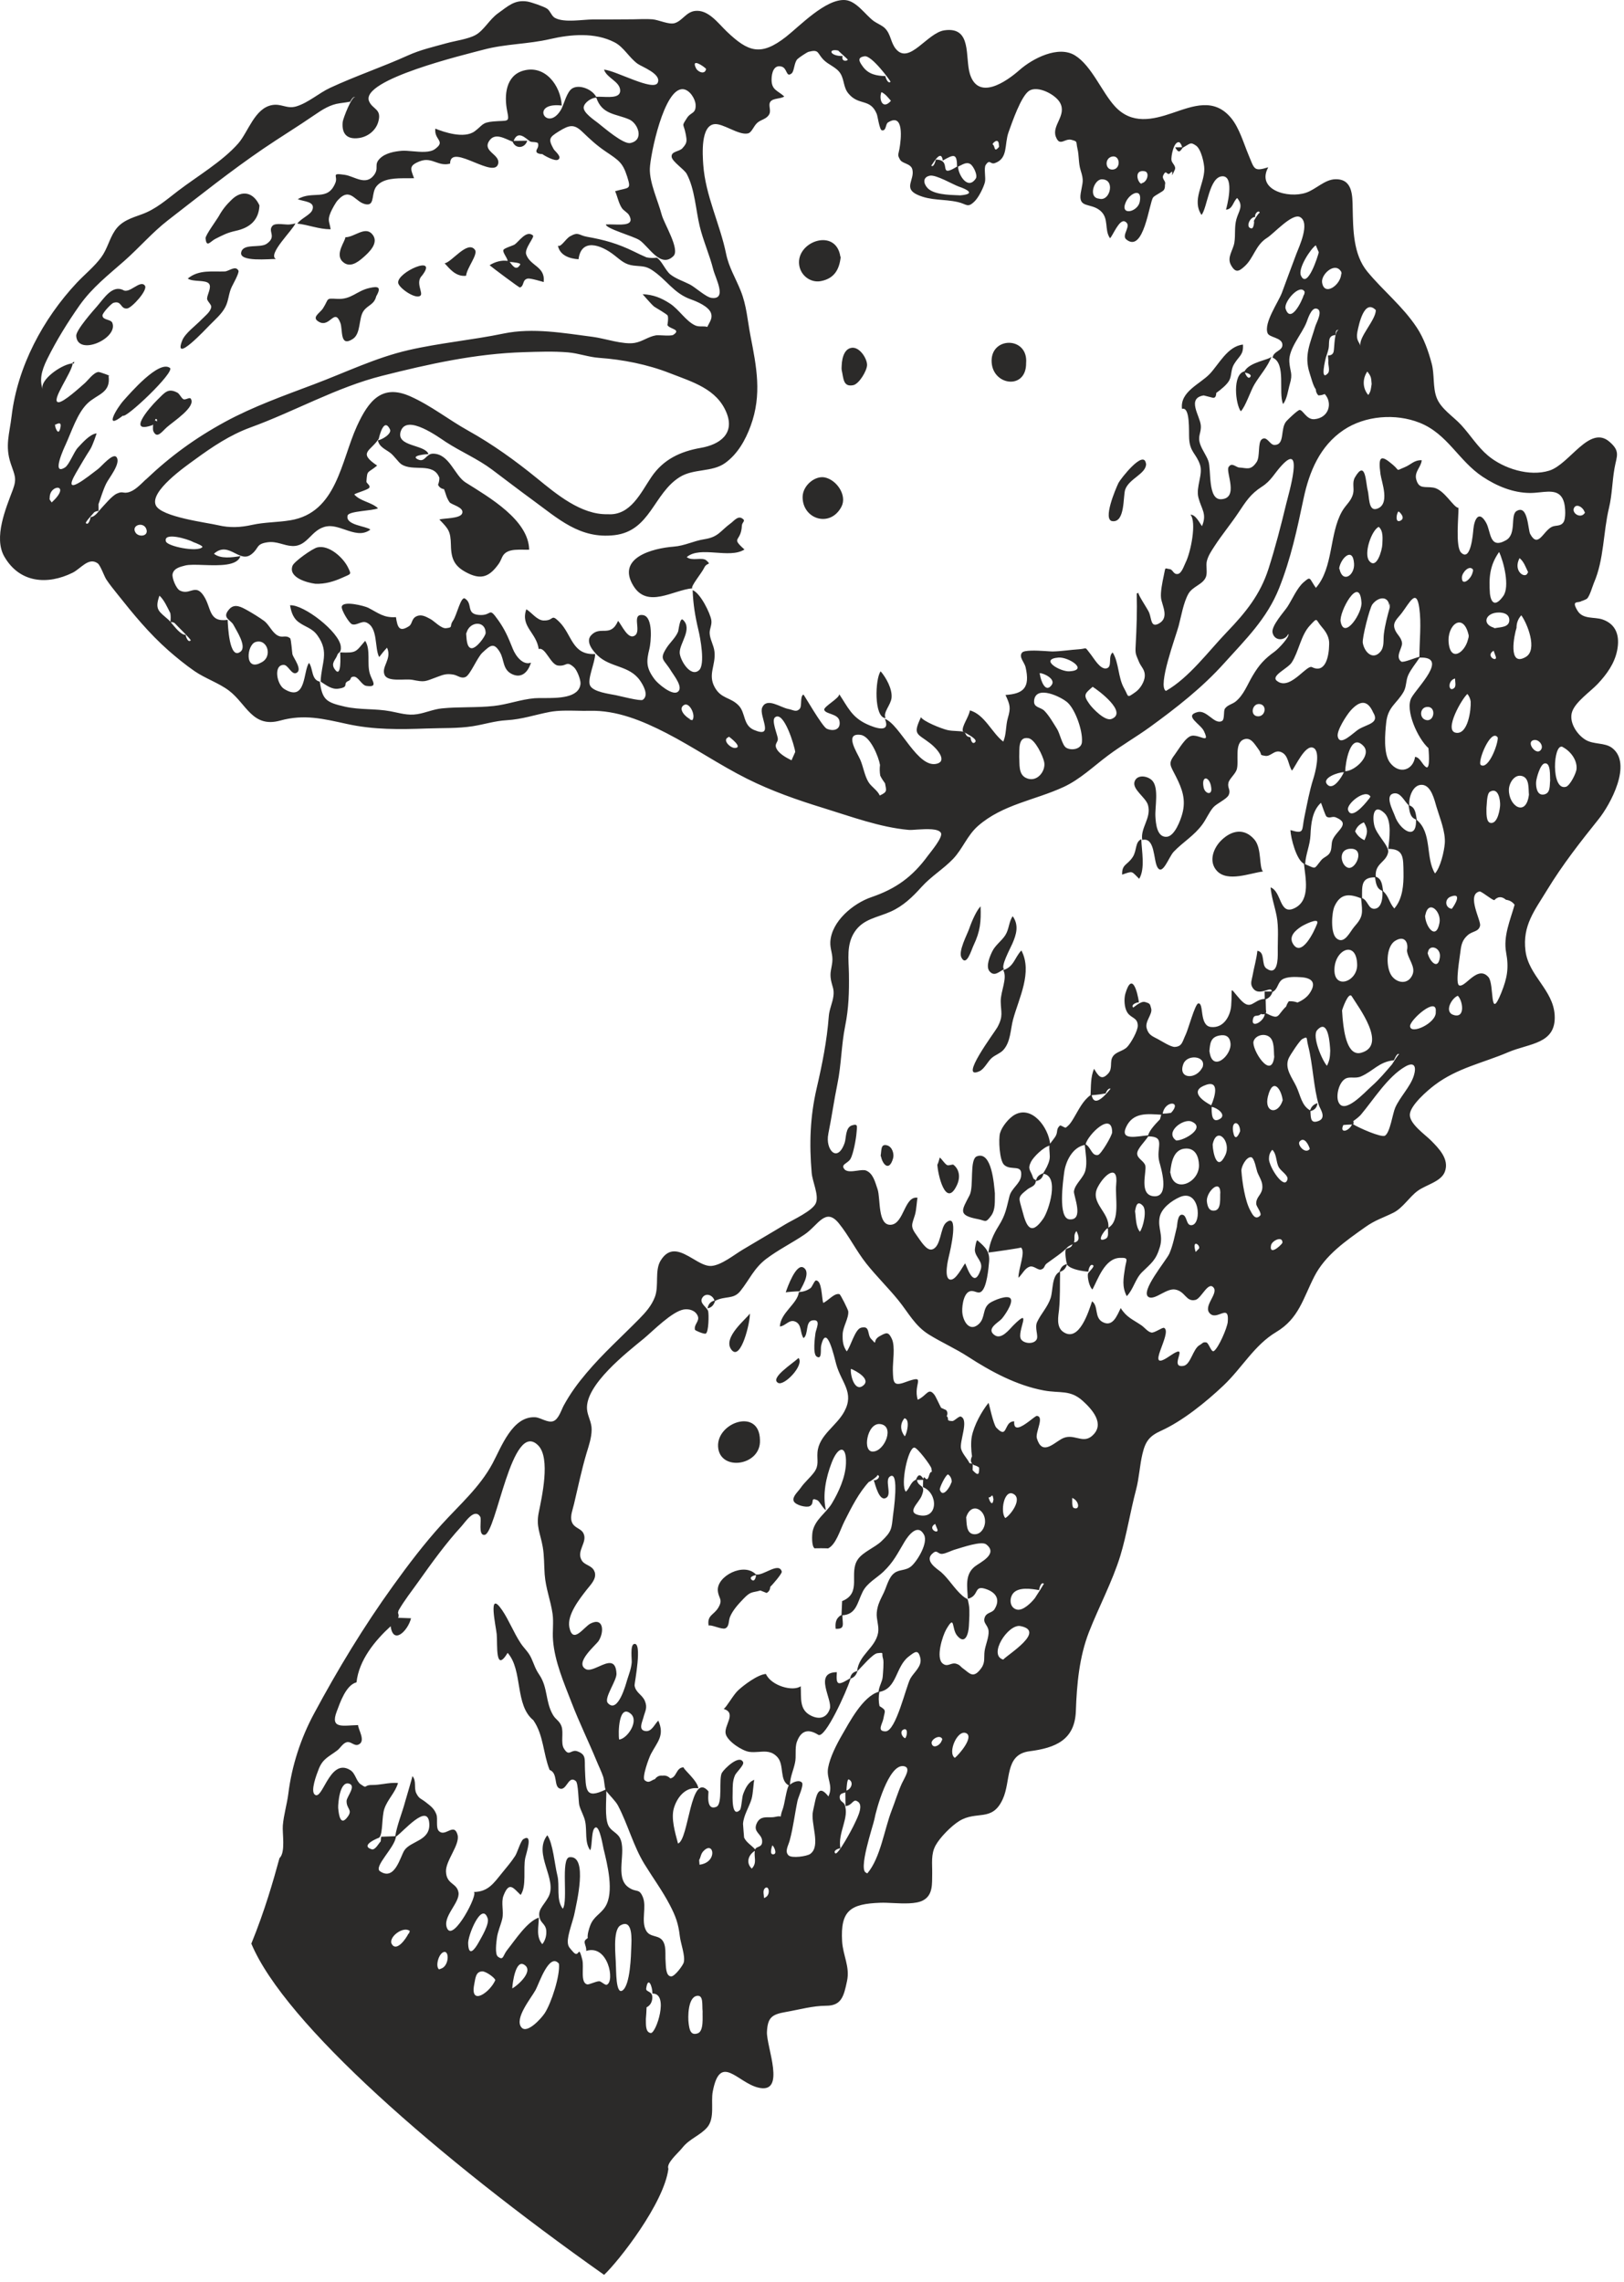 <?xml version="1.0" encoding="UTF-8"?> <svg xmlns="http://www.w3.org/2000/svg" width="173" height="243" viewBox="0 0 173 243" fill="none"> <path fill-rule="evenodd" clip-rule="evenodd" d="M64.357 242.266C65.922 240.792 70.735 234.646 71.201 230.978C70.948 230.369 72.22 229.329 72.703 228.718C73.441 227.783 74.588 227.419 75.323 226.577C76.182 225.591 75.702 223.91 75.93 222.738C76.716 218.62 78.54 221.773 80.755 222.323C83.822 223.088 81.618 217.927 81.701 216.382C81.778 214.826 82.26 214.527 83.725 214.271C85.192 214.015 86.569 213.615 88.013 213.609C89.647 213.608 89.891 212.591 90.231 210.978C90.558 209.44 89.797 208.278 89.707 206.738C89.519 203.46 90.598 202.755 93.788 202.642C94.155 202.627 94.621 202.65 95.125 202.674C96.257 202.728 97.566 202.784 98.305 202.402C99.416 201.835 99.28 200.584 99.304 199.533C99.322 198.479 99.147 197.475 99.67 196.528C100.14 195.676 101.332 194.468 102.179 193.941C104.047 192.783 105.682 194.082 106.813 191.621C107.726 189.654 106.995 186.851 109.671 186.507C112.445 186.15 114.501 185.303 114.608 182.219C114.707 179.386 114.967 176.471 116.009 173.8C117.053 171.136 118.509 168.409 119.343 165.691C120.035 163.414 120.403 160.981 121.019 158.665C121.356 157.39 121.405 156.073 121.707 154.813C122.031 153.44 122.495 152.915 123.691 152.372C125.985 151.334 128.492 149.298 130.324 147.565C132.309 145.688 133.612 143.255 135.951 141.86C138.361 140.42 138.807 138.3 140.003 135.96C141.182 133.652 143.351 132.167 145.436 130.687C146.505 129.926 147.342 129.698 148.444 129.148C149.445 128.645 150.114 127.491 151.02 126.827C151.928 126.164 153.525 125.849 153.918 124.781C154.417 123.441 153.256 122.288 152.44 121.462C151.816 120.835 150.169 119.705 150.186 118.722C150.2 117.726 152.102 116.103 152.827 115.559C155.234 113.734 158.005 113.201 160.668 112.059C162.911 111.097 165.796 111.207 165.614 108.109C165.454 105.412 162.846 103.933 162.506 101.266C162.164 98.561 163.489 96.96 164.81 94.781C166.441 92.103 168.339 89.678 170.293 87.241C171.536 85.701 173.926 81.331 171.738 79.659C170.933 79.045 169.751 79.326 168.866 78.767C167.941 78.183 167.112 76.872 167.474 75.801C167.838 74.73 169.415 73.663 170.194 72.841C171.156 71.817 171.996 70.669 172.274 69.248C172.569 67.747 172.188 66.494 170.735 65.98C169.85 65.665 168.624 66.002 168.043 65.031C167.322 63.836 168.187 64.28 168.474 64.006C168.42 64.057 168.955 63.841 169.04 63.771C169.334 63.548 169.647 62.42 169.796 62.074C170.882 59.574 170.77 56.724 171.406 54.073C171.739 52.663 171.736 51.321 171.984 49.894C172.213 48.568 172.646 48.079 171.461 47.054C169.326 45.193 167.217 49.439 165.042 50.12C162.926 50.784 160.163 49.907 158.515 48.525C157.389 47.578 156.646 46.338 155.659 45.265C154.806 44.334 153.471 43.536 153.027 42.319C152.624 41.23 152.821 39.884 152.518 38.736C152.173 37.426 151.681 36.015 150.924 34.879C149.414 32.599 147.377 31.005 145.659 28.927C144.139 27.089 144.144 24.409 144.096 22.16C144.071 20.807 144.096 19.015 142.208 19.091C141.097 19.135 140.157 20.181 139.122 20.525C137.197 21.169 133.794 20.213 135.103 17.817C133.529 18.298 133.641 18.012 132.992 16.476C132.475 15.235 132.021 13.637 131.162 12.587C129.34 10.368 127.09 11.292 124.88 12.04C122.798 12.747 120.579 13.275 118.787 11.346C117.391 9.841 116.296 7.005 114.525 5.908C112.743 4.798 109.992 6.234 108.614 7.45C107.153 8.74 104.204 10.743 103.319 7.871C102.778 6.099 103.575 2.805 100.606 3.23C98.762 3.494 96.88 6.919 95.448 5.229C94.862 4.541 94.921 3.636 94.247 2.982C93.972 2.715 93.379 2.463 93.076 2.245C92.178 1.58 91.237 0.101 90.04 0.007C87.983 -0.157 85.219 2.75 83.74 3.913C81.041 6.025 79.701 5.533 77.416 3.353C76.503 2.482 75.456 0.997 74.043 1.164C73.09 1.275 72.698 2.212 71.873 2.464C71.267 2.651 70.178 2.118 69.513 2.058C68.825 2.002 68.129 2.048 67.439 2.057C66.021 2.071 64.606 2.071 63.183 2.071C62.062 2.071 60.116 2.452 59.113 1.904C58.746 1.703 58.634 1.17 58.28 0.925C57.947 0.694 56.589 0.229 56.185 0.164C54.823 -0.059 54.107 0.665 53.056 1.413C52.135 2.07 51.564 3.219 50.67 3.721C49.892 4.162 48.456 4.353 47.546 4.608C46.1 5.012 44.804 5.294 43.419 5.921C40.708 7.144 37.868 8.1 35.174 9.351C33.954 9.919 32.858 10.936 31.569 11.329C31.027 11.492 30.617 11.389 30.194 11.286C29.832 11.197 29.459 11.107 28.994 11.188C27.133 11.513 26.443 14.057 25.384 15.27C23.706 17.185 21.008 18.771 18.976 20.321C17.713 21.286 16.615 22.27 15.126 22.815C14.012 23.219 12.922 23.528 12.233 24.572C11.643 25.455 11.433 26.519 10.784 27.4C10.045 28.406 9.035 29.208 8.181 30.115C4.585 33.952 1.868 39.026 1.238 44.305C1.015 46.212 0.509 47.474 1.148 49.38C1.557 50.606 1.82 50.931 1.376 52.132C0.631 54.119 -0.716 57.257 0.468 59.288C2.11 62.115 5.08 62.302 7.728 60.998C8.619 60.559 9.441 59.302 10.407 59.995C10.703 60.208 11.096 61.361 11.319 61.704C11.674 62.244 12.086 62.742 12.484 63.246C14.205 65.411 15.861 67.437 17.949 69.281C18.833 70.052 19.739 70.792 20.701 71.459C21.85 72.257 23.321 72.735 24.405 73.561C26.243 74.957 26.903 77.556 29.848 76.741C32.409 76.035 34.431 76.548 36.971 77.103C39.835 77.731 42.573 77.689 45.501 77.582C47.104 77.52 48.784 77.592 50.369 77.34C51.603 77.143 52.708 76.776 53.969 76.703C55.636 76.606 56.983 76.12 58.576 75.819C59.47 75.653 60.47 75.672 61.436 75.691C61.909 75.703 62.367 75.712 62.812 75.7C65.702 75.625 68.438 76.763 70.985 78.071C73.913 79.581 76.635 81.46 79.581 82.936C82.197 84.243 84.936 85.201 87.73 86.059C90.616 86.948 93.758 88.116 96.789 88.382C96.976 88.403 97.327 88.376 97.737 88.346C98.704 88.282 99.997 88.219 100.242 88.717C100.461 89.178 99.114 90.769 98.85 91.126C97.199 93.39 95.43 94.656 92.844 95.54C90.898 96.2 88.572 98.117 88.452 100.315C88.41 101.08 88.757 101.653 88.659 102.475C88.572 103.221 88.38 103.574 88.518 104.356C88.654 105.083 88.876 105.312 88.782 106.074C88.693 106.8 88.343 107.476 88.287 108.245C88.09 110.857 87.584 113.362 86.992 115.921C86.295 118.935 86.197 121.808 86.466 124.911C86.552 125.881 87.252 127.269 86.919 128.113C86.594 128.95 84.422 129.924 83.656 130.389C82.146 131.308 80.614 132.189 79.099 133.1C78.19 133.643 76.826 134.759 75.757 134.823C75.156 134.856 74.483 134.451 73.803 134.046C72.602 133.341 71.362 132.635 70.372 134.255C69.722 135.327 70.218 136.925 69.764 138.123C69.407 139.063 68.785 139.755 68.098 140.458C66.177 142.41 64.258 144.117 62.495 146.202C61.548 147.319 60.767 148.379 60.058 149.673C59.801 150.142 59.523 151.124 58.958 151.345C58.357 151.579 57.606 150.967 57.011 150.936C54.587 150.802 53.414 154.094 52.471 155.851C51.107 158.392 48.963 160.247 47.045 162.359C45.186 164.406 43.486 166.642 41.874 168.885C38.738 173.233 35.98 177.795 33.447 182.509C32.035 185.134 31.086 188.051 30.719 190.993C30.576 192.148 30.227 193.241 30.129 194.408C30.058 195.245 30.443 197.273 29.772 197.892C29.116 200.295 28.213 203.461 26.774 206.994C30.33 215.514 46.626 229.751 64.352 242.268L64.357 242.266ZM37.066 193.445C36.266 194.582 36.092 193.286 36.027 192.56C35.984 191.905 36.019 192.342 36.027 192.525C36.006 192.024 36.199 189.701 37.16 189.948C38.002 190.166 36.937 191.343 36.92 191.796C36.902 192.65 37.579 192.715 37.065 193.445H37.066ZM46.755 209.726C46.351 209.378 46.749 207.987 47.308 207.883C47.922 207.768 47.816 209.584 46.821 209.695C46.911 209.696 47.008 209.722 46.755 209.726ZM43.654 205.647C43.538 206.045 43.521 205.991 43.542 205.871C43.234 206.52 42.249 207.871 41.748 207.062C41.298 206.34 42.957 205.076 43.654 205.647ZM40.48 199.288C39.763 198.8 42.089 196.733 42.174 195.607C42.949 195.099 45.587 191.915 45.731 194.203C45.85 196.059 43.761 196.038 43.077 197.06C42.644 197.714 42.067 200.369 40.48 199.287V199.288ZM50.517 211.333C50.655 210.611 50.692 209.978 51.37 209.949C51.727 209.932 52.651 210.565 52.766 210.873C52.231 212.155 50.048 213.724 50.517 211.333ZM51.949 204.305C52.152 204.917 51.276 206.336 51.003 206.839C50.609 207.557 49.934 208.482 49.874 207.037C49.766 206.251 51.324 202.421 51.949 204.305ZM54.57 211.763C54.606 211.024 54.954 208.782 55.772 209.203C56.977 209.82 55.194 211.43 54.57 211.763ZM58.017 214.42C57.634 214.996 56.148 216.62 55.554 215.923C54.751 214.981 56.594 212.783 57.059 211.922C57.417 211.265 58.513 207.892 59.542 209.131C59.686 210.389 58.721 213.359 58.017 214.42ZM33.952 188.401C34.392 187.285 35.023 187.102 35.925 186.417C36.251 186.169 36.525 185.644 36.947 185.541C37.156 185.491 37.348 185.588 37.532 185.686C37.734 185.789 37.937 185.891 38.144 185.814C39.051 185.48 38.118 184.14 38.149 183.72C36.568 183.751 35.143 184.186 35.87 182.275C36.225 181.338 36.85 179.45 37.978 179.167C38.234 176.792 39.952 174.713 41.615 173.192C41.888 175.231 43.462 173.672 43.786 172.343C43.325 172.325 42.867 172.309 42.404 172.292C42.487 172.181 42.493 172.011 42.397 171.757C42.415 171.676 42.435 171.598 42.457 171.513C43.059 170.458 43.884 169.418 44.598 168.41C45.999 166.435 47.488 164.373 49.124 162.588C49.578 162.091 50.54 160.568 51.153 161.523C51.347 161.823 50.891 163.54 51.616 163.464C52.89 163.332 54.497 151.073 57.332 153.936C58.678 155.294 57.705 159.51 57.387 161.098C57.092 162.586 57.561 163.292 57.813 164.724C57.986 165.691 57.951 166.705 58.023 167.684C58.143 169.21 58.651 170.406 58.864 171.871C58.992 172.799 58.836 173.739 58.912 174.667C59.081 176.944 60.092 179.265 60.903 181.361C61.703 183.436 62.691 185.451 63.541 187.507C63.765 188.061 64.062 188.651 64.252 189.215C64.378 189.576 64.383 190.277 64.508 190.588C62.31 191.657 62.418 190.61 62.315 188.455C62.263 187.357 62.478 186.865 61.507 186.513C61.238 186.415 61.053 186.49 60.886 186.562C60.617 186.682 60.422 186.802 60.062 186.202C59.716 185.616 60.058 184.518 59.815 183.85C59.605 183.26 59.208 183.149 58.912 182.646C58.079 181.227 58.383 179.744 57.458 178.372C57.006 177.705 56.929 177.321 56.609 176.612C56.287 175.904 55.848 175.584 55.45 174.975C54.735 173.891 54.188 172.493 53.492 171.48C51.899 169.143 52.851 173.29 52.914 174.054C53.012 175.187 52.734 178.227 54.077 176.031C55.723 177.875 54.809 181.605 56.835 183.217H56.825C57.911 184.791 57.855 186.753 58.547 188.493C59.477 188.843 58.951 190.295 59.664 190.489C59.99 190.579 60.199 190.296 60.403 190.014C60.656 189.662 60.902 189.308 61.346 189.689C61.613 189.917 61.617 191.916 61.712 192.261C61.869 192.858 62.219 193.382 62.343 194.01C62.544 195.007 62.266 196.217 62.872 197.05C63.125 196.607 62.95 194.72 63.467 194.618C63.895 194.536 64.226 196.605 64.298 196.909C64.703 198.563 65.447 201.518 64.485 203.055C63.98 203.863 63.238 204.087 62.872 205.069C62.753 205.375 62.539 206.069 62.614 206.402C62.544 206.436 62.502 206.462 62.514 206.479C61.99 206.798 62.514 207.185 62.446 207.771C64.784 207.031 65.526 211.032 64.634 211.374C64.459 211.443 64.034 211.002 63.845 211.002C63.668 210.998 63.42 211.086 63.18 211.17C62.907 211.267 62.651 211.361 62.539 211.332C61.796 211.131 62.228 209.482 62.031 208.712C61.758 207.651 61.711 207.811 61.578 207.973C61.479 208.098 61.326 208.221 60.988 207.803C60.732 207.492 60.509 207.344 60.486 206.861C60.438 206.045 61.069 204.531 61.225 203.656C61.368 202.861 62.697 197.568 60.671 197.79C59.704 197.899 60.546 202.455 59.953 203.278C59.207 202.314 59.663 200.843 59.368 199.702C59.094 198.62 58.909 196.295 58.304 195.451C56.726 197.453 59.458 200.167 58.407 202.048C57.865 203.031 57.162 203.433 57.548 204.428C57.687 204.786 58.133 205.003 58.19 205.573C58.24 206.1 58.095 206.651 57.77 207.053C57.077 206.253 57.386 205.188 57.403 204.221C56.145 204.636 54.864 206.636 54.046 207.651C53.555 208.257 53.648 208.85 53.034 208.373C52.698 208.107 52.883 206.789 52.931 206.409C53.029 205.666 53.334 205.065 53.504 204.351C53.684 203.578 53.355 202.616 53.634 201.891C54.248 200.303 54.684 201.081 55.463 201.81C56.121 200.865 55.714 199.01 55.955 197.865C56.086 197.273 56.809 195.218 55.757 195.864C55.464 196.04 55.128 197.256 54.886 197.642C54.471 198.289 53.971 198.862 53.491 199.454C52.59 200.561 52.004 201.478 50.469 201.497C50.996 201.663 48.316 206.78 47.645 205.397C47.038 204.157 49.04 202.637 48.839 201.528C48.654 200.507 47.565 200.708 47.51 199.323C47.458 198.154 49.031 196.446 48.74 195.404C48.522 194.639 48.142 194.826 47.722 195.014C47.411 195.155 47.073 195.293 46.78 195.029C46.382 194.679 46.671 193.717 46.485 193.225C46.239 192.574 45.829 192.309 45.334 191.916C44.852 191.535 44.651 191.586 44.356 190.998C44.056 190.412 44.402 189.68 43.931 189.152C43.96 189.186 43.218 191.657 43.166 191.849C42.849 193.053 42.307 194.31 42.103 195.553L40.601 195.61C40.586 195.775 40.569 195.942 40.554 196.108C40.372 196.263 39.974 197.072 39.59 196.947C38.256 196.519 40.398 195.703 40.398 195.704C40.807 195.296 40.649 193.485 40.949 192.622C41.299 191.612 42.116 190.893 42.398 189.89C41.889 189.84 41.373 189.912 40.865 189.988C40.451 190.043 40.049 190.104 39.672 190.099C39.347 190.092 39.185 190.139 39.082 190.19C38.876 190.289 38.94 190.387 38.408 190.015C37.947 189.693 37.867 188.861 37.322 188.52C36.15 187.779 35.393 188.754 34.813 189.725C34.303 190.584 33.931 191.442 33.533 191.125C33.051 190.744 33.717 189 33.954 188.4L33.952 188.401ZM91.877 147.615C91.023 148.191 90.558 146.427 90.646 145.781C91.148 145.966 92.921 146.913 91.877 147.615ZM93.054 154.585C92.424 154.666 92.249 153.895 92.411 153.123C92.563 152.352 93.045 151.586 93.746 151.659C95.344 151.833 94.267 154.487 93.055 154.585H93.054ZM63.337 167.392C63.102 166.697 62.303 166.73 61.972 166.183C61.353 165.158 62.639 164.242 62.147 163.285C61.852 162.72 61.125 162.761 60.895 162.023C60.72 161.442 61.02 160.739 61.144 160.192C61.575 158.385 61.95 156.554 62.478 154.776C62.73 153.948 63.017 153.127 63.026 152.248C63.037 151.45 62.581 150.797 62.532 150.067C62.346 147.483 66.768 144.049 68.599 142.544C69.555 141.752 71.583 139.667 72.846 139.458C73.387 139.367 74.071 139.546 74.325 140.137C74.572 140.7 73.904 141.024 74.03 141.61C73.946 141.647 75.018 142.137 75.197 142.019C75.502 141.811 75.519 140.012 75.441 139.654C75.353 139.234 74.457 138.807 74.805 138.226C75.167 137.624 75.941 137.915 76.109 138.509C75.683 138.615 75.453 138.907 75.369 139.34C75.829 139.257 76.052 138.95 76.177 138.54C77.288 137.971 78.123 138.424 78.866 137.497C79.845 136.278 80.311 135.064 81.635 134.061C82.927 133.086 84.381 132.375 85.715 131.468C87.154 130.494 87.934 128.534 89.353 130.274C90.429 131.598 91.215 133.218 92.291 134.573C93.373 135.933 94.618 137.146 95.711 138.492C96.768 139.8 97.461 141.202 98.948 142.126C100.304 142.968 101.766 143.608 103.117 144.484C105.557 146.067 108.299 147.547 111.202 148.084C112.938 148.408 113.991 147.973 115.35 149.2C116.323 150.08 117.79 151.683 116.317 152.935C115.781 153.394 115.267 153.269 114.718 153.141C114.208 153.022 113.666 152.902 113.04 153.269C112.117 153.809 110.99 154.987 110.451 153.171C110.271 152.542 111.29 150.845 110.444 150.793C110.345 150.792 109.983 151.101 109.563 151.413C108.835 151.953 107.95 152.495 108.042 151.37C107.603 151.369 107.406 151.651 107.264 151.935C107.019 152.403 106.928 152.873 106.136 152.044C105.814 151.71 105.336 149.369 105.306 149.402C104.567 150.305 103.745 151.821 103.522 152.992C103.408 153.588 103.45 154.476 103.544 155.093C103.36 155.491 103.413 155.72 103.57 155.869C103.47 155.869 103.372 155.863 103.28 155.823C103.028 155.31 102.546 154.866 102.386 154.315C102.164 153.55 103.258 151.22 102.354 150.864C102.243 150.822 102.059 150.962 101.874 151.1C101.712 151.222 101.551 151.346 101.447 151.342C100.677 151.314 101.19 151.117 100.849 150.817C100.968 150.577 100.948 150.361 100.78 150.168C100.605 150.089 100.43 150.008 100.254 149.931C100.126 149.705 99.674 148.712 99.549 148.556C98.894 147.697 98.762 148.616 97.765 149.073C97.223 147.316 98.847 146.319 96.39 147.217C95.15 147.666 95.15 147.2 95.113 145.953C95.088 145.045 95.386 143.425 95.01 142.598C94.643 141.801 94.43 141.898 93.69 142.312C92.865 142.777 93.567 143.417 92.784 142.575C92.361 142.119 92.717 141.129 91.715 141.404C91.063 141.585 90.603 143.469 90.199 143.92C89.796 143.35 89.744 142.811 89.766 142.091C89.792 141.287 90.433 140.377 90.361 139.65C90.344 139.483 89.544 137.857 89.425 137.828C88.882 137.675 88.21 138.546 87.694 138.759C87.518 138.21 87.574 136.37 86.925 136.367C86.766 136.367 86.514 137.051 86.352 137.175C85.97 137.454 85.57 137.569 85.1 137.608C84.957 138.854 83.148 139.792 83.076 141.27C83.713 141.211 84.072 140.445 84.757 140.767C85.431 141.088 85.208 141.954 85.599 142.507C86.158 142.1 85.762 140.753 86.542 140.62C87.53 140.455 86.928 141.528 86.867 141.989C86.806 142.428 86.572 144.186 86.987 144.467C87.601 144.878 87.383 143.697 87.475 143.309C88.055 140.803 88.868 144.519 89.085 145.306C89.631 147.258 91.037 148.292 89.949 150.314C89.113 151.883 87.225 152.835 87.083 154.688C87.021 155.52 87.269 156.046 86.733 156.788C86.313 157.361 85.711 157.848 85.284 158.47C85.015 158.864 84.365 159.406 84.55 159.863C84.725 160.304 85.91 160.582 86.26 160.405C86.846 160.11 86.229 159.389 87.083 159.779C87.292 159.873 87.647 160.624 87.982 160.834C87.6 159.193 87.994 157.326 88.595 155.774C89.276 154 90.191 153.833 90.118 155.855C90.067 157.314 89.352 158.896 88.6 160.144C88.019 161.105 86.799 161.84 86.559 163.136C86.498 163.476 86.434 164.695 86.788 164.904C86.746 164.878 88.264 164.882 88.2 164.912C89.054 164.506 89.468 162.993 89.968 161.992C90.687 160.565 91.511 158.926 92.601 157.774C92.375 158.016 93.699 157.119 93.434 157.089C93.895 157.138 93.484 157.714 93.08 157.636C93.23 158.045 93.677 160.096 94.473 159.463C94.977 159.059 94.245 157.632 94.79 157.252C95.863 156.499 95.157 161.186 95.122 161.467C94.972 162.784 95.017 163.086 93.891 164.147C93.181 164.818 91.939 165.279 91.391 166.061C90.362 167.528 91.888 169.639 89.708 170.517C89.69 171.012 89.669 171.507 89.642 172.001C89.508 172.065 89.408 172.12 89.39 172.166C89.016 172.473 88.967 172.956 89.023 173.465C90.041 173.509 89.756 173.009 89.732 172.026C91.23 171.944 91.319 170.668 91.904 169.509C92.379 168.568 93.435 168.035 94.114 167.38C95.204 166.325 95.581 165.491 96.358 164.196C96.777 163.495 97.774 162.203 98.436 163.453C98.892 164.323 97.727 166.233 97.089 166.79C96.508 167.298 95.835 167.114 95.287 167.517C94.663 167.971 94.471 168.941 94.15 169.612C93.785 170.38 93.478 170.885 93.399 171.739C93.334 172.445 93.671 173.206 93.54 173.904C93.233 175.527 91.497 176.224 91.305 177.969C90.886 178.062 90.633 178.312 90.566 178.737C90.258 178.904 89.543 179.408 89.284 179.221C88.979 179.003 89.219 177.92 89.118 178.087C86.635 178.127 88.725 181.02 88.395 182C88.041 183.024 87.206 183.136 86.364 182.701C85.116 182.062 85.374 180.836 85.299 179.581C84.479 180.183 82.163 179.543 81.59 178.276C80.719 178.333 79.223 179.469 78.641 180.01C78.093 180.515 77.42 181.793 77.089 181.998C78.538 182.447 77.06 183.79 77.314 184.683C77.538 185.478 79.054 186.451 79.804 186.569C80.16 186.62 80.508 186.596 80.85 186.572C81.55 186.518 82.217 186.463 82.829 187.149C83.568 187.979 83.002 189.64 84.036 190.146C83.779 190.475 83.586 192.147 83.378 192.68C83.065 193.502 83.269 193.472 83.12 193.446C83.048 193.433 82.897 193.419 82.578 193.496C82.369 193.544 82.152 193.54 81.936 193.539C81.405 193.532 80.882 193.527 80.584 194.25C80.229 195.13 81.13 195.293 81.186 196.021C81.25 196.819 80.571 196.575 80.446 196.966C80.043 196.502 79.527 196.25 79.267 195.703C79.272 195.708 79.147 194.35 79.152 194.246C79.207 193.328 79.806 192.452 80.06 191.592C80.234 191.011 80.275 189.678 80.36 189.553C79.725 189.746 79.386 190.481 79.165 191.074C79.035 191.407 78.99 192.601 78.822 192.764C77.919 193.639 78.04 191.288 78.047 190.87C78.052 190.22 78.035 189.689 78.288 189.08C78.424 188.753 79.297 187.976 79.163 187.672C78.775 186.804 77.172 188.352 76.903 188.801C76.54 189.406 77.023 192.141 76.308 192.426C75.128 192.892 75.521 190.838 75.466 190.769C73.539 188.546 73.394 195.942 72.227 196.334C71.915 195.175 71.471 193.67 71.782 192.581C72.128 191.391 73.046 190.255 74.393 190.452C74.307 189.631 72.764 188.4 72.822 188.217C72 188.239 72.115 189.282 71.405 189.397C71.163 189.155 70.888 189.061 70.576 189.107C70.251 189.063 69.981 189.188 69.764 189.479C69.37 189.577 69.139 189.988 68.671 189.585C68.358 189.312 69.119 187.218 69.344 186.794C70.038 185.487 70.827 184.825 70.126 183.243C69.711 183.648 69.427 184.436 68.772 184.358C67.961 184.261 68.418 183.396 68.533 182.943C68.712 182.226 69.008 181.904 68.695 181.144C68.41 180.469 67.707 180.274 67.597 179.49C67.576 179.323 68.485 174.731 67.521 175.092C67.114 175.244 67.323 176.774 67.294 177.065C67.226 177.759 67.009 178.267 66.802 178.932C66.73 179.165 65.845 182.607 64.746 181.367C64.298 180.857 65.708 178.985 65.672 178.241C65.6 176.675 64.703 177.074 63.813 177.471C63.278 177.706 62.75 177.946 62.405 177.762C61.163 177.091 63.482 175.203 63.771 174.753C64.396 173.77 64.288 172.205 62.906 172.905C62.192 173.265 61.029 175.17 60.652 173.308C60.383 171.975 61.758 170.256 62.508 169.293C62.912 168.773 63.594 168.139 63.345 167.396L63.337 167.392ZM110.026 125.354C109.795 124.623 109.428 124.549 109.824 123.742C110.082 123.211 111.175 122.151 111.795 122.014C111.728 122.459 111.903 123.04 111.795 123.519C111.68 124.024 111.411 124.509 111.133 124.942C110.749 125.1 110.405 125.297 110.366 125.787C110.82 125.701 111.066 125.43 111.157 125.01C112.87 125.25 111.742 128.905 111.137 129.781C109.797 131.729 109.316 130.535 108.918 128.986C108.535 127.515 108.317 127.56 109.46 126.656C109.707 126.462 110.172 126.345 110.293 126.011C110.499 125.427 110.177 125.842 110.024 125.353L110.026 125.354ZM128.215 83.848C127.953 82.49 128.893 82.69 129.026 83.873C129.167 84.757 128.354 84.551 128.215 83.848ZM134.018 76.287C133.114 76.269 133.366 74.893 134.178 74.979C135.01 75.068 134.81 76.304 134.018 76.287ZM88.234 120.766C88.599 118.984 88.84 117.222 89.207 115.436C89.629 113.385 89.622 111.307 90.03 109.282C90.416 107.383 90.463 105.646 90.433 103.699C90.407 102.154 90.147 100.613 91.036 99.253C91.959 97.851 93.444 97.732 94.894 97.08C96.22 96.484 97.208 95.528 98.165 94.465C99.209 93.31 100.494 92.555 101.529 91.472C102.551 90.399 103.029 88.981 104.18 87.966C106.808 85.664 110.233 85.231 113.293 83.818C115.066 83.001 116.489 81.608 118.041 80.453C119.484 79.376 121.04 78.483 122.495 77.431C125.322 75.376 128.065 73.239 130.407 70.631C132.715 68.07 134.965 65.89 136.259 62.643C137.516 59.485 138.171 56.39 138.862 53.112C139.47 50.226 140.612 47.494 143.118 45.804C145.415 44.255 148.669 44.005 151.229 45.023C154.209 46.206 155.357 49.059 157.948 50.777C159.449 51.769 161.181 52.492 162.997 52.501C163.343 52.501 163.697 52.466 164.036 52.431C165.216 52.309 166.277 52.189 166.628 53.564C166.752 54.05 166.831 55.233 166.536 55.642C166.212 56.094 165.713 55.898 165.279 56.126C164.366 56.613 163.844 58.412 163.007 56.869C162.762 56.427 162.784 53.676 161.553 54.428C160.855 54.851 161.59 56.874 160.436 57.531C158.637 58.553 158.842 56.617 158.314 55.673C157.539 54.291 157.056 55.308 156.954 56.355C156.914 56.818 156.683 59.886 155.645 58.849C155.021 58.219 155.393 54.937 155.367 54.082C154.849 54.092 153.867 52.133 152.704 51.932C151.798 51.778 151.156 52.139 150.866 51.053C150.648 50.222 151.404 49.735 151.451 49.01C150.597 48.996 150.354 49.475 149.579 49.783C148.636 50.162 149.151 50.154 148.377 49.497C147.132 48.429 146.779 48.496 147.06 50.504C147.172 51.343 148.143 53.77 146.639 54.195C145.75 54.447 145.876 52.867 145.697 52.215C145.487 51.444 145.491 48.856 144.337 50.84C144.013 51.403 144.282 51.989 144.145 52.557C143.948 53.383 143.38 53.729 142.966 54.456C141.59 56.863 142.058 60.456 140.177 62.607C139.443 61.573 139.665 61.325 138.869 62.012C138.169 62.611 137.642 63.867 137.135 64.638C136.792 65.154 135.403 66.67 135.56 67.377C135.77 68.328 136.928 68.242 137.233 67.518C137.461 67.733 136.241 69.067 135.776 69.4C134.707 70.172 134.142 70.785 133.445 71.957C132.875 72.91 132.502 73.996 131.633 74.71C131.271 75.001 130.775 75.068 130.496 75.457C130.3 75.727 130.496 76.624 130.163 76.791C129.744 77.004 129.329 76.666 128.893 76.332C128.488 76.025 128.06 75.713 127.577 75.835C126.068 76.224 127.877 77.094 128.244 77.847C128.721 78.84 128.359 78.662 127.808 78.483C127.541 78.397 127.23 78.308 126.953 78.359C126.303 78.474 125.554 79.819 125.187 80.302C124.4 81.338 124.639 81.45 125.276 82.713C125.943 84.033 126.351 85.17 125.948 86.659C125.768 87.33 125.144 89.044 124.297 89.117C123.225 89.209 123.122 87.646 123.082 86.952C123.023 85.95 123.473 83.922 122.75 83.139C122.279 82.627 121.141 82.435 120.866 83.228C120.577 84.067 122.067 84.918 122.294 85.746C122.678 87.114 121.458 88.17 121.681 89.455C123.057 89.122 122.858 91.582 123.288 92.343C123.841 93.338 124.499 91.267 125.037 90.705C126.041 89.657 127.205 89.008 128.09 87.794C128.506 87.227 128.787 86.527 129.239 85.993C129.594 85.575 130.693 85.106 130.886 84.669C131.142 84.117 130.733 83.934 130.86 83.371C130.954 82.944 131.581 82.45 131.742 81.965C132.021 81.106 131.436 79.13 132.513 78.741C133.245 78.477 133.634 79.233 133.991 79.699C134.581 80.467 134.04 80.37 134.779 80.498C135.051 80.545 135.273 80.405 135.506 80.271C135.806 80.092 136.118 79.914 136.552 80.131C137.269 80.493 137.219 81.451 137.626 82.068C138.004 81.649 139.018 79.283 139.886 79.636C140.745 79.986 140.078 82.392 139.907 82.925C139.489 84.234 139.232 85.675 138.95 87.025C138.65 88.453 138.997 88.867 137.466 88.404C137.496 89.247 138.102 91.599 138.908 91.991C139.045 93.429 139.635 95.81 137.972 96.684C136.245 97.593 136.577 94.957 135.351 94.505C135.45 95.587 135.783 96.473 135.993 97.536C136.235 98.761 136.096 100.168 136.118 101.422C136.125 102.1 136.118 103.995 134.906 103.14C134.332 102.737 134.819 101.388 133.944 101.259C133.846 102.205 133.582 103.024 133.427 103.925C133.365 104.285 133.187 104.701 133.372 105.07C133.722 105.776 134.334 105.634 134.804 105.493C135.186 105.378 135.476 105.264 135.476 105.591C135.224 105.592 134.964 105.592 134.711 105.596C134.715 105.857 134.72 106.117 134.725 106.379C133.476 106.451 133.293 107.739 132.112 106.433C130.886 105.075 131.312 105.018 131.155 107.091C131.078 108.143 130.39 109.523 129.004 109.375C127.706 109.242 128.3 106.742 127.64 106.868C127.308 106.929 126.58 109.614 126.321 110.156C125.949 110.925 125.949 111.449 125.151 111.497C124.73 111.52 123.719 110.861 123.367 110.677C122.742 110.348 122.349 110.223 122.152 109.51C121.94 108.763 122.794 108.016 122.633 107.413C122.496 106.917 122.541 106.879 121.971 106.712C121.726 106.643 121.396 106.822 121.132 107.002C120.902 107.157 120.723 107.315 120.715 107.306C120.415 106.969 121.18 106.716 121.329 106.752C121.171 105.641 120.595 103.409 119.88 105.828C119.717 106.402 119.767 107.323 120.089 107.824C120.492 108.458 121.174 108.34 121.204 109.21C121.226 109.757 120.475 111.09 120.072 111.504C119.616 111.97 118.869 111.992 118.528 112.547C118.196 113.081 118.546 113.773 118.072 114.307C117.343 115.121 117.016 114.613 116.546 113.822C116.167 114.718 116.225 115.669 116.174 116.63C115.347 117.217 114.905 118.201 114.377 119.077C114.105 119.531 113.935 119.8 113.541 120.088C113.494 120.121 113.366 120.052 113.231 119.98C113.096 119.91 112.957 119.834 112.909 119.876C112.499 120.24 112.699 120.496 112.489 120.924C112.378 121.163 111.976 121.629 111.862 121.799C111.676 120.077 109.963 117.739 108.141 118.695C107.492 119.034 106.727 119.982 106.531 120.676C106.351 121.322 106.47 123.593 106.964 124.055C107.715 124.751 108.983 123.885 108.766 125.303C108.646 126.064 107.752 126.572 107.542 127.37C107.202 128.694 107.141 129.347 106.384 130.559C105.81 131.473 105.443 132.331 105.287 133.395C105.568 133.378 108.821 132.904 108.76 132.86C109.291 133.293 108.482 135.101 108.491 136.083C108.941 135.664 109.164 135.043 109.728 134.89C109.934 134.835 110.145 134.94 110.347 135.043C110.544 135.146 110.736 135.251 110.9 135.202C111.331 135.079 111.189 134.79 111.523 134.545C112.257 134.001 113.172 133.413 113.737 132.809C113.803 132.737 114.078 132.595 114.242 132.514C114.109 133.002 113.612 132.856 113.523 133.105C113.437 133.344 113.545 134.34 113.67 134.623C113.209 134.712 112.981 135.024 112.866 135.448C112.019 135.892 112.191 137.432 111.917 138.25C111.591 139.223 110.891 139.907 110.481 140.795C110.193 141.415 110.643 142.244 110.432 142.646C110.146 143.187 109.071 143.115 108.766 142.624C108.279 141.832 110.082 139.01 107.932 141.166C107.534 141.564 106.692 142.701 105.962 142.199C104.992 141.534 106.351 140.848 106.695 140.469C106.951 140.195 107.95 138.794 107.668 138.318C107.385 137.832 105.834 138.494 105.438 138.768C104.612 139.354 104.997 140.328 104.277 141C103.433 141.786 102.739 141.032 102.538 139.994C102.419 139.38 102.582 137.865 103.231 137.557C103.479 137.439 103.696 137.503 103.904 137.571C104.11 137.637 104.302 137.704 104.5 137.579C105.141 137.164 105.305 135.002 105.364 134.384C105.456 133.302 104.997 132.85 104.138 132.108C103.989 131.977 103.84 133.042 103.847 133.12C103.883 133.92 104.77 134.331 104.469 135.22C103.806 137.184 103.172 135.386 102.818 134.541C102.535 134.875 101.815 136.412 101.203 136.272C100.51 136.114 101.015 134.062 101.087 133.767C101.236 133.167 102.21 129.008 100.78 130.216C100.151 130.753 100.259 132.788 99.297 133.061C98.695 133.231 98.076 132.143 97.647 131.559C96.915 130.56 97.164 130.414 97.475 129.36C97.63 128.841 97.681 127.692 97.745 127.559C96.338 127.328 96.307 130.328 94.91 130.436C93.466 130.551 93.822 127.648 93.483 126.646C93.219 125.876 93.017 124.973 92.264 124.665C92.047 124.572 91.686 124.626 91.3 124.679C90.777 124.751 90.218 124.823 89.964 124.531C89.504 124 90.299 123.923 90.598 123.426C90.893 122.924 91.201 121.285 91.243 120.642C91.286 119.986 91.445 119.641 90.768 119.847C90.034 120.07 90.159 121.215 89.975 121.722C89.204 123.924 87.896 122.425 88.238 120.765L88.234 120.766ZM102.708 77.975C103.106 78.214 104.17 78.728 103.879 79.036C103.547 79.379 103.367 78.662 103.397 78.526C102.781 78.442 102.966 78.12 102.708 77.975ZM113.938 71.495C112.931 71.559 110.655 70.202 112.771 70.028C113.412 69.991 112.874 70.024 112.776 70.028C113.859 69.97 115.982 71.364 113.938 71.495ZM110.763 71.687C111.255 71.704 112.453 72.328 112.045 72.927C111.388 73.894 110.878 72.507 110.78 71.849C110.758 71.803 110.737 71.762 110.691 71.674H110.696C110.727 71.732 110.752 71.778 110.776 71.825C110.764 71.766 110.77 71.731 110.764 71.688L110.763 71.687ZM109.283 82.841C108.472 82.45 108.63 81.375 108.574 80.618C108.616 79.814 108.419 78.407 109.565 78.621C110.275 78.749 111.108 80.52 111.236 81.169C111.423 82.124 110.449 83.41 109.282 82.842L109.283 82.841ZM110.16 74.612C110.342 72.882 113.116 74.243 113.747 74.84C114.563 75.611 115.335 77.788 115.258 78.96C115.263 79.792 114.14 79.977 113.576 79.631C113.151 79.373 112.904 78.092 112.597 77.623C112.212 77.015 111.766 76.221 111.263 75.707C110.853 75.285 110.082 75.387 110.162 74.613L110.16 74.612ZM118.401 76.572C117.717 76.834 116.399 75.462 116.063 74.992C115.365 74.013 115.532 73.893 116.399 73.144C116.984 73.504 120.191 75.88 118.401 76.572ZM128.565 59.744C128.709 59.171 129.052 58.671 129.369 58.18C130.158 56.961 131.101 55.832 131.907 54.624C132.729 53.398 133.199 52.62 134.43 51.828C135.416 51.197 135.751 50.418 136.516 49.59C138.963 46.916 137.27 52.62 137.015 53.661C136.455 55.991 135.856 58.305 135.128 60.586C134.244 63.339 132.675 65.254 130.702 67.308C128.726 69.364 126.682 72.166 124.204 73.583C123.273 73.091 125.259 67.778 125.559 66.657C125.837 65.613 126.068 64.174 126.598 63.238C127.058 62.433 128.141 62.259 128.461 61.45C128.648 60.984 128.439 60.253 128.564 59.744H128.565ZM99.87 81.314C97.795 81.981 95.886 77.134 94.262 76.558C94.918 78.129 93.211 77.526 92.341 77.122C90.723 76.369 90.326 75.316 89.394 73.92C89.488 74.331 87.694 75.266 87.806 75.603C87.959 76.08 89.279 75.986 89.425 76.787C89.6 77.725 88.774 77.917 88.073 77.608C87.592 77.392 85.629 73.951 85.588 73.97C85.189 74.155 85.469 75.22 85.176 75.507C84.797 75.882 84.505 75.603 83.968 75.502C83.142 75.352 81.685 74.236 81.196 75.349C80.807 76.228 82.583 78.696 80.32 77.738C79.14 77.237 79.441 75.933 78.701 75.15C77.824 74.219 76.82 74.46 76.121 73.164C75.39 71.802 76.267 70.86 76.11 69.394C76.038 68.727 75.64 68.119 75.6 67.468C75.568 66.971 75.86 66.582 75.775 66.039C75.66 65.321 74.621 63.166 73.784 62.85C73.844 64.384 74.048 65.617 74.403 67.111C74.589 67.886 75.153 70.78 74.459 71.385C73.549 72.18 72.433 70.274 72.407 69.519C72.374 68.517 73.819 66.971 72.743 66.001C72.425 65.717 72.282 67.166 72.24 67.258C71.956 67.945 71.38 68.406 70.988 69.029C70.191 70.288 70.735 70.199 71.489 71.456C71.753 71.901 72.895 73.272 72.156 73.709C71.56 74.064 70.082 72.816 69.732 72.345C68.807 71.115 68.851 70.426 69.181 69.093C69.337 68.47 69.634 65.658 68.483 65.506C67.213 65.34 68.38 67.184 67.624 67.688C66.914 68.163 66.265 66.627 65.845 66.119C65.025 67.98 63.954 66.564 62.959 67.671C62.308 68.394 63.292 69.451 63.659 69.804C65.028 71.125 67.025 70.842 68.168 72.46C68.476 72.896 69.179 74.045 68.469 74.532C68.224 74.695 66.006 74.117 65.618 74.04C64.909 73.896 63.197 73.697 62.861 73.011C62.531 72.348 63.403 70.534 63.398 69.651C60.92 69.785 60.957 67.591 59.573 66.22C58.949 65.605 58.936 65.77 58.649 65.931C58.505 66.017 58.292 66.097 57.884 66.081C57.187 66.043 56.632 65.223 56.068 64.889C55.418 66.736 57.145 67.35 57.386 69.124C58.095 68.856 58.638 70.783 59.445 70.881C59.794 70.923 59.999 70.86 60.16 70.799C60.45 70.688 60.599 70.577 61.143 71.066C61.479 71.369 61.882 72.424 61.838 72.838C61.672 74.352 59.436 74.344 57.904 74.343C57.531 74.343 57.198 74.343 56.948 74.361C55.432 74.492 54.081 75.027 52.588 75.186C50.761 75.385 48.905 75.258 47.078 75.443C46.151 75.537 45.362 75.909 44.463 76.057C43.4 76.228 42.569 75.929 41.59 75.749C39.971 75.446 38.368 75.623 36.739 75.257C34.726 74.801 34.347 74.523 34.064 72.595C33.149 72.394 33.367 71.209 32.921 70.599C32.285 71.428 32.657 74.833 30.284 73.382C29.472 72.89 29.107 70.779 30.241 70.812C30.702 70.824 31.058 71.884 31.554 71.675C32.285 71.368 31.259 70.077 31.153 69.691C31.119 69.594 31.023 68.068 30.903 67.972C30.634 67.764 30.433 67.781 30.221 67.793C30.04 67.808 29.848 67.82 29.604 67.694C28.962 67.358 28.689 66.529 28.111 66.109C27.655 65.775 26.868 65.286 26.355 65.002C25.727 64.656 24.999 64.225 24.421 64.88C23.572 65.832 24.595 65.992 24.874 66.556C25.16 67.121 26.319 68.825 25.636 69.388C24.409 70.399 24.275 66.495 24.251 66.015C22.179 66.301 22.551 64.724 21.692 63.445C21.165 62.656 20.758 62.792 20.292 62.925C19.972 63.019 19.618 63.113 19.169 62.895C18.758 62.692 18.306 61.555 18.382 61.149C18.507 60.508 19.211 60.362 19.72 60.229C20.148 60.117 20.892 60.143 21.716 60.173C23.355 60.229 25.288 60.285 25.611 59.224C24.757 59.361 23.504 59.551 22.792 58.971C23.629 58.223 24.333 58.562 25.004 58.9C25.606 59.203 26.175 59.507 26.791 59.023C27.624 58.372 27.235 57.938 28.492 57.754C29.502 57.61 30.21 58.108 31.117 58.149C32.802 58.232 33.131 56.345 34.798 56.06C35.422 55.952 36.082 56.179 36.739 56.403C37.68 56.726 38.62 57.044 39.454 56.402C39.045 56.023 36.748 55.941 37.032 54.9C37.165 54.412 39.696 54.414 40.27 54.13C39.547 53.463 38.392 53.402 37.736 52.656C37.965 52.488 39.231 52.155 39.34 51.938C39.478 51.665 39.02 51.477 39.034 51.276C39.132 50.001 39.123 50.454 40.176 49.583C38.06 48.172 39.495 48.057 40.352 46.719C40.346 46.724 40.428 46.363 40.56 46.002C40.766 45.432 41.119 44.863 41.539 45.722C41.775 46.214 40.627 46.864 40.255 46.889C40.388 47.604 41.082 47.854 41.572 48.227C41.967 48.523 42.448 49.233 42.737 49.43C43.98 50.288 46.156 49.17 46.805 50.882C46.809 51.139 46.758 51.386 46.664 51.625C46.783 51.887 46.993 52.046 47.3 52.096C47.545 52.705 47.514 52.911 47.881 53.477C48.061 53.759 49.48 54.011 49.233 54.676C49.022 55.25 47.299 55.173 46.804 55.326C47.779 56.34 48.002 56.55 48.035 58.058C48.061 59.61 48.453 60.366 49.86 61.055C51.309 61.762 52.168 61.392 53.121 60.054C53.496 59.528 53.44 59.07 54.05 58.759C54.511 58.524 55.161 58.533 55.754 58.541C55.973 58.547 56.187 58.55 56.371 58.541C56.306 55.378 52.126 52.971 49.6 51.384C48.406 50.633 47.873 48.311 46.12 48.315C45.36 48.316 45.282 49.3 44.508 48.923C43.656 48.512 45.441 48.358 45.645 48.362C45.278 47.307 42.153 47.602 42.689 45.937C43.312 44.021 46.782 46.606 47.514 47.081C49.126 48.125 50.874 48.859 52.407 50.006C53.832 51.073 55.25 52.166 56.686 53.214C59.465 55.237 61.765 57.422 65.456 56.994C69.284 56.55 69.608 52.561 72.403 50.813C73.901 49.877 75.841 50.311 77.233 49.321C78.578 48.358 79.412 46.866 79.965 45.354C81.191 42.009 80.589 39.065 79.936 35.712C79.623 34.071 79.532 32.536 78.909 30.98C78.361 29.602 77.646 28.489 77.349 27.03C76.7 23.854 75.144 20.82 74.916 17.546C74.839 16.451 74.626 13.36 76.125 13.22C76.566 13.18 77.165 13.45 77.785 13.723C78.464 14.023 79.158 14.325 79.67 14.21C80.097 14.112 80.267 13.432 80.68 13.073C81.072 12.726 81.679 12.689 81.949 12.161C82.172 11.729 81.797 11.171 82.081 10.815C82.376 10.439 83.132 10.551 83.546 10.275C82.837 9.622 82.158 9.6 82.195 8.404C82.208 7.779 82.427 6.857 83.26 7.092C83.89 7.263 83.727 8.305 84.329 7.818C84.619 7.584 84.588 6.658 84.948 6.297C85.085 6.155 85.95 5.565 86.145 5.515C87.262 5.232 87.041 5.643 87.699 6.338C88.252 6.922 89.126 7.147 89.552 7.866C89.95 8.548 89.841 9.306 90.378 9.956C91.489 11.306 92.702 10.432 93.399 12.139C93.502 12.395 93.688 13.824 93.941 13.878C94.427 13.977 94.319 13.217 94.588 13.046C96.327 11.946 95.994 14.831 95.819 15.834C95.694 16.524 95.58 16.491 95.895 17.027C96.135 17.433 97.018 17.411 97.186 18.029C97.474 19.149 96.169 20.048 97.759 20.755C99.187 21.392 100.542 21.178 102.043 21.52C102.999 21.735 103.065 22.206 103.847 21.416C104.267 20.996 104.773 19.971 104.916 19.419C105.042 18.966 104.783 17.9 105.005 17.566C105.282 17.152 105.403 17.242 105.569 17.329C105.672 17.384 105.798 17.439 105.978 17.372C107.421 16.872 106.97 15.376 107.44 14.075C107.812 13.05 108.769 10.219 109.639 9.665C110.557 9.087 112.423 10.054 112.915 10.927C113.678 12.29 112.009 13.35 112.479 14.572C112.748 15.273 113.065 15.128 113.437 14.983C113.647 14.904 113.876 14.824 114.125 14.889C114.849 15.085 114.596 15.054 114.776 15.819C114.963 16.59 114.874 17.359 115.116 18.132C115.494 19.313 115.319 19.377 115.127 20.565C114.855 22.218 116.152 21.571 117.187 22.419C118.187 23.241 117.602 24.456 118.247 25.371C118.542 25.114 119.231 23.289 119.841 23.593C120.653 23.998 119.407 25.033 119.978 25.5C121.854 27.026 122.423 21.562 122.84 21.027C123.02 20.789 123.901 20.415 124.004 20.199C124.16 19.878 124.055 19.856 124.124 19.537C124.174 19.276 123.747 19.032 123.916 18.677C124.113 18.254 124.211 18.349 124.321 18.446C124.414 18.521 124.509 18.598 124.683 18.406C124.884 18.187 124.889 18.328 124.875 18.468C124.852 18.662 124.791 18.857 125.137 18.106C125.339 17.684 124.847 17.417 124.791 17.059C124.735 16.7 125.027 14.982 125.64 15.154C125.799 15.288 125.877 15.475 125.923 15.678C125.681 15.68 125.432 15.686 125.184 15.689C125.52 16.276 125.671 16.236 125.976 15.744C126.825 15.273 126.804 15.099 127.403 15.504C127.958 15.878 128.292 17.401 128.292 18.009C128.284 19.663 126.928 21.309 127.997 22.893C128.617 22.117 128.814 18.803 130.228 18.774C131.588 18.749 130.648 22.181 130.6 22.329C131.315 22.296 131.35 21.471 131.789 21.088C132.511 21.933 131.951 22.476 131.711 23.343C131.476 24.202 131.629 24.972 131.494 25.834C131.361 26.667 130.677 27.395 131.127 28.22C131.608 29.1 131.976 28.913 132.559 28.386C133.575 27.483 133.719 26.113 134.982 25.326C135.696 24.884 137.673 22.646 138.504 23.125C139.581 23.748 138.396 26.264 138.095 27.043C137.568 28.428 137.072 29.797 136.554 31.186C136.187 32.168 134.608 34.392 135.033 35.482C135.208 35.947 136.513 35.941 136.604 36.643C136.704 37.377 135.664 37.358 135.565 38.087C137.041 38.707 136.151 41.792 136.682 43.03C137.113 42.5 137.203 41.568 137.4 40.909C137.743 39.751 137.426 39.633 137.349 38.532C137.251 37.121 138.678 35.609 139.182 34.322C139.301 34.022 139.674 32.758 140.226 32.863C141.019 33.014 140.216 34.391 140.114 34.75C139.58 36.575 138.888 37.845 139.518 39.758C139.662 40.194 139.891 41.121 140.167 41.459C140.175 41.711 140.265 41.929 140.44 42.109C140.672 42.109 140.901 42.059 141.117 41.961C141.976 42.885 141.594 44.489 140.035 44.642C139.591 44.687 139.279 44.419 139.033 44.156C138.794 43.902 138.619 43.652 138.437 43.663C138.24 43.672 137.212 44.657 137.046 44.845C136.329 45.642 136.942 47.407 135.744 47.385C135.257 47.377 134.957 46.375 134.414 46.787C133.962 47.132 134.255 48.637 133.865 49.206C133.23 50.146 132.837 49.834 132.009 49.791C131.654 49.77 131.214 49.184 130.872 49.753C130.56 50.278 132.009 53.076 130.08 53.168C128.631 53.237 129.051 50.032 128.726 49.103C128.506 48.491 128.09 47.964 127.872 47.363C127.526 46.421 127.992 46.137 127.917 45.293C127.83 44.291 126.383 42.41 128.228 42.114C128.52 42.184 128.803 42.256 129.093 42.334C129.398 42.443 129.552 42.282 129.563 41.848C130 41.536 130.706 40.973 130.949 40.512C131.227 39.986 131.105 39.362 131.462 38.78C132.026 37.855 132.475 37.81 132.41 36.697C130.778 36.865 129.838 38.802 128.875 39.817C127.83 40.917 125.679 41.706 125.917 43.549C126.802 43.266 126.634 45.955 126.676 46.703C126.754 48.152 127.427 48.297 127.83 49.485C128.184 50.523 127.369 51.854 127.666 53.003C127.996 54.265 128.595 54.709 128.047 56.035C127.778 55.684 127.375 54.807 126.816 54.81C127.488 55.588 126.862 58.795 126.293 59.924C126.142 60.223 125.889 61.039 125.491 61.123C124.999 61.222 124.959 60.663 124.619 60.614C124.007 60.527 124.194 60.325 123.965 61.342C123.832 61.956 123.609 63.06 123.681 63.672C123.77 64.471 124.607 65.775 123.447 66.408C122.588 66.874 122.684 65.943 122.424 65.265C122.277 64.876 121.198 63.33 121.253 63.086C121.228 63.184 121.15 63.197 121.091 63.197C121.145 65.073 121.078 66.885 120.98 68.732C120.929 69.63 120.975 69.627 121.318 70.456C121.548 71.031 121.982 71.3 121.952 71.999C121.928 72.599 121.471 73.338 120.982 73.688C119.981 74.401 120.263 74.205 119.762 73.332C119.083 72.145 119.216 70.597 118.531 69.488C117.983 69.908 118.556 71.057 117.847 71.186C117.198 71.302 116.543 70.135 116.228 69.736C115.462 68.771 115.898 69.084 114.931 69.147C114.029 69.203 113.069 69.367 112.108 69.382C111.987 69.382 111.68 69.36 111.303 69.334C110.41 69.278 109.109 69.223 108.879 69.5C108.49 69.961 109.136 70.544 109.251 71.048C109.761 73.257 109.012 73.889 107.113 74.013C107.605 75.082 107.688 75.369 107.359 76.481C107.118 77.335 107.221 78.181 106.876 78.981C105.664 78.062 104.9 76.094 103.32 75.655C103.199 76.394 102.46 77.292 102.558 77.86C102.558 77.878 102.605 77.912 102.666 77.951C102.328 77.815 101.5 77.891 100.922 77.749C100.183 77.568 98.347 76.813 98.109 76.382C97.2 78.311 97.7 78.074 99.134 79.2C99.809 79.73 100.896 80.986 99.868 81.316L99.87 81.314ZM93.72 84.721C93.469 84.152 92.823 83.803 92.507 83.276C92.082 82.569 91.971 81.656 91.633 80.891C91.3 80.14 89.879 78.015 91.689 78.266C92.728 78.412 93.608 80.635 93.744 81.465C93.697 81.846 93.707 82.226 93.77 82.609C93.913 82.897 94.087 83.166 94.28 83.425C94.406 84.183 94.582 84.323 93.72 84.721ZM84.317 80.972C83.774 80.699 82.879 80.234 82.663 79.592C82.53 79.194 82.903 78.997 82.86 78.656C82.808 78.196 82.153 76.718 82.56 76.396C83.503 75.645 84.64 79.436 84.713 80.082C84.586 80.38 84.453 80.674 84.317 80.973V80.972ZM78.303 79.659C77.789 79.683 76.886 78.775 77.606 78.51C77.579 78.499 77.573 78.485 77.662 78.463C77.679 78.472 79.209 79.61 78.303 79.659ZM73.75 76.7C73.28 76.606 73.448 76.6 73.6 76.629C73.046 76.4 72.156 75.485 72.877 75.077C73.455 74.745 74.161 76.214 73.75 76.7ZM27.784 70.577C27.695 70.615 26.826 71.103 27.784 70.577C26.018 71.546 26.283 68.68 27.215 68.377C28.496 67.961 29.109 69.987 27.784 70.577ZM19.786 67.611C19.238 67.629 18.62 66.753 18.182 66.26C18.392 66.236 18.565 66.289 18.687 66.445C18.866 66.654 20.385 68.121 20.314 68.202C20.019 68.51 19.762 67.71 19.784 67.611H19.786ZM18.151 66.222C18.089 66.158 18.02 66.072 17.97 66.025C16.978 65.133 16.433 64.97 16.986 63.439C17.473 63.867 17.845 64.713 18.145 65.301C18.192 65.607 18.192 65.913 18.151 66.221V66.222ZM20.647 57.754C20.933 57.857 21.657 58.152 21.554 58.268C21.054 58.836 17.828 58.191 17.675 57.661C17.369 56.633 19.985 57.389 20.584 57.728L20.628 57.745L20.658 57.766L20.647 57.754ZM16.599 53.814C15.915 52.338 19.743 49.684 20.758 48.944C22.618 47.584 24.511 46.315 26.69 45.521C31.367 43.82 35.855 41.248 40.685 40.028C45.7 38.763 50.654 37.66 55.821 37.506C57.374 37.459 58.962 37.398 60.508 37.528C61.657 37.626 62.684 38.032 63.841 38.113C66.332 38.289 68.982 38.81 71.343 39.737C73.771 40.684 76.361 41.407 77.395 43.961C78.297 46.187 76.679 47.347 74.654 47.698C72.466 48.08 70.667 48.928 69.4 50.788C68.265 52.45 67.182 54.944 64.728 54.763C61.912 54.841 59.278 52.627 57.227 50.955C54.909 49.066 52.483 47.318 49.882 45.868C47.77 44.692 45.959 43.222 43.727 42.219C40.693 40.858 39.268 42.67 38.026 45.376C36.319 49.117 35.88 54.6 30.925 55.411C29.553 55.639 28.211 55.601 26.858 55.899C25.638 56.172 24.484 56.233 23.237 55.937C22.068 55.658 17.17 55.062 16.597 53.814H16.599ZM67.142 15.233C66.399 15.38 64.368 13.623 63.706 13.1C63.321 12.795 62.112 12.005 62.179 11.419C62.239 10.91 63.027 10.39 63.525 10.402C64.132 12.23 65.621 12.104 67.027 12.72C67.979 13.14 68.651 14.933 67.142 15.233ZM15.529 51.066C14.907 51.658 14.286 52.331 13.564 52.454C13.372 52.486 13.253 52.471 13.144 52.454C12.969 52.422 12.819 52.399 12.434 52.575C11.901 52.826 11.15 53.758 10.744 54.182C10.5 54.439 10.121 55.058 9.646 55.067C9.662 55.132 9.445 56.02 9.151 55.713C9.052 55.611 9.911 54.721 10.04 54.555C10.18 54.468 10.335 54.422 10.505 54.417C10.505 54.175 10.5 53.934 10.493 53.694C10.774 52.927 10.949 52.251 11.312 51.501C11.587 50.928 12.904 49.354 12.417 48.693C12.045 48.176 10.825 49.661 10.438 49.956C9.413 50.726 6.466 53.152 8.107 50.344C8.6 49.502 9.074 48.682 9.605 47.861C9.874 47.445 10.309 46.133 10.288 46.15C9.562 46.246 8.784 47.152 8.292 47.677C7.872 48.125 7.367 49.506 6.924 49.783C5.394 50.739 6.906 47.528 6.989 47.353C7.613 45.999 8.226 44.014 9.317 42.963C10.362 41.957 11.824 41.879 11.566 40.026C11.84 40.086 11.545 39.955 11.19 39.827C10.89 39.716 10.536 39.604 10.469 39.617C9.942 39.694 9.378 40.505 9.015 40.821C8.6 41.179 6.73 42.908 6.207 42.836C5.38 42.724 7.625 39.733 7.745 38.714C7.693 38.714 7.629 38.714 7.566 38.725C7.638 38.691 7.702 38.669 7.758 38.653L7.743 38.714L7.884 38.707C7.884 38.604 7.907 38.588 7.92 38.516C7.795 38.587 7.646 38.673 7.553 38.725C6.445 38.904 4.218 40.468 4.543 41.468C4.218 40.479 4.369 39.573 5.035 38.229C6.023 36.233 7.206 34.329 8.481 32.513C9.826 30.618 11.511 29.311 13.23 27.797C14.828 26.389 16.227 24.745 17.914 23.442C21.281 20.838 24.509 18.253 28.04 15.843C29.841 14.618 31.694 13.491 33.484 12.26C34.327 11.682 35.174 11.127 36.213 10.995C36.586 10.945 37.165 10.865 37.315 10.825C37.307 10.829 37.362 10.7 37.456 10.573C37.567 10.409 37.74 10.245 37.873 10.359C37.523 10.064 36.538 12.65 36.507 12.984C36.38 14.261 36.973 14.882 38.246 14.698C39.163 14.568 40 13.932 40.281 13.029C40.72 11.581 39.71 11.688 39.321 10.794C38.32 8.484 49.627 5.793 51.504 5.29C53.862 4.663 56.245 4.709 58.598 4.162C60.763 3.662 63.37 3.418 65.475 4.512C66.454 5.017 67.029 6.154 67.926 6.794C68.387 7.121 70.463 7.867 70.073 8.796C69.656 9.796 65.591 7.505 64.343 7.415C64.643 8.309 65.962 8.649 66.061 9.558C66.148 10.384 65.143 10.351 64.245 10.314C63.983 10.306 63.724 10.296 63.506 10.306C63.014 9.394 61.39 8.856 60.749 9.595C60.251 10.174 60.052 11.234 59.717 11.758C58.819 13.186 57.793 12.549 57.888 11.912C57.949 11.496 58.488 11.082 59.842 11.24C59.727 9.085 58.054 6.878 55.753 7.523C53.879 8.049 53.692 10.156 54.024 11.805C54.282 13.102 54.161 12.795 52.562 12.934C51.314 13.042 51.439 13.339 50.567 13.982C49.442 14.81 47.268 14.063 46.373 13.699C46.224 14.922 47.552 15.011 46.312 15.892C45.783 16.264 44.831 16.188 43.98 16.111C43.524 16.072 43.1 16.034 42.784 16.061C42.031 16.125 41.061 16.299 40.483 16.867C39.767 17.56 40.433 17.877 39.826 18.666C38.95 19.809 37.747 18.774 36.739 18.622C35.192 18.392 36.023 18.726 35.734 19.456C34.915 21.517 33.312 20.243 31.72 21.214C32.362 21.478 33.589 21.439 33.286 22.328C33.105 22.875 32.071 23.249 31.673 23.814C32.878 23.942 33.934 24.412 35.22 24.419C35.101 23.582 34.843 23.496 35.241 22.578C35.392 22.239 35.751 21.569 35.99 21.316C37.397 19.778 37.841 21.688 39.098 21.77C39.944 21.826 39.525 20.513 40.131 19.811C40.842 18.974 42.205 18.979 43.36 18.986C43.624 18.987 43.873 18.987 44.108 18.979C43.731 17.966 43.539 17.649 44.693 17.186C45.403 16.903 45.903 17.086 46.415 17.268C46.87 17.427 47.331 17.59 47.947 17.427C47.947 16.228 49.245 16.755 50.533 17.286C51.718 17.769 52.896 18.255 53.074 17.412C53.275 16.45 51.417 16.141 52.085 15.049C52.707 14.031 53.819 14.801 54.606 15.087C54.914 15.892 55.919 15.813 56.166 14.985C55.684 14.992 55.202 14.994 54.717 15.002C55.167 13.825 55.991 14.724 56.452 15.05C56.632 15.177 57.048 15.066 57.311 15.24C57.367 15.447 57.347 15.643 57.233 15.83C57.001 16.195 57.181 16.388 57.78 16.416C57.998 16.585 59.091 17.195 59.432 17.015C59.955 16.738 59.104 16.106 58.981 15.883C58.386 14.81 58.493 14.636 59.535 13.99C60.658 13.297 61.148 13.186 62.036 14.04C62.912 14.879 63.552 15.482 64.578 16.173C65.947 17.098 66.34 17.342 66.807 18.796C67.272 20.257 67.02 19.928 65.528 20.363C65.775 20.927 65.9 21.632 66.238 22.146C66.444 22.458 66.85 22.616 67.025 22.937C67.589 23.971 66.461 23.94 65.401 23.907C65.095 23.899 64.794 23.89 64.542 23.907C64.553 24.355 67.464 25.143 68.114 25.57C69.093 26.211 70.367 28.636 71.743 27.266C72.456 26.554 70.747 23.83 70.494 22.884C70.08 21.326 69.191 19.492 69.226 17.971C69.264 16.534 70.738 9.297 72.777 9.501C73.47 9.567 74.058 10.511 74.099 11.132C74.159 12.131 73.594 11.93 73.2 12.537C72.555 13.54 72.818 13.068 73.048 14.286C73.185 15.023 73.211 15.222 72.693 15.79C72.347 16.166 71.509 16.098 71.545 16.683C71.582 17.202 72.885 18.022 73.154 18.52C74.013 20.129 74.111 22.293 74.526 24.05C74.903 25.635 75.586 27.124 75.98 28.699C76.21 29.628 77.51 31.958 75.783 31.723C75.197 31.642 74.065 30.59 73.48 30.291C72.802 29.945 72.016 29.701 71.411 29.225C70.898 28.824 70.453 27.692 69.957 27.442C69.597 27.494 69.231 27.482 68.872 27.409C68.422 27.217 67.982 27.013 67.543 26.791C65.777 25.93 64.397 25.549 62.513 25.213C61.653 25.058 61.636 24.657 60.751 25.152C60.233 25.438 59.794 26.342 59.435 26.17C59.644 27.217 60.703 27.552 61.63 27.61C61.916 25.355 63.977 26.029 65.441 27.18C66.179 27.757 66.564 28.165 67.491 28.285C68.272 28.384 68.727 28.285 69.437 28.748C71.053 29.811 71.739 31.222 73.6 31.884C74.239 32.11 75.508 32.64 75.747 33.363C75.928 33.91 75.592 34.294 75.344 34.817C75.159 34.758 74.971 34.758 74.774 34.762C74.536 34.762 74.293 34.766 74.052 34.654C73.042 34.179 72.339 32.957 71.365 32.325C70.424 31.713 69.575 31.378 68.457 31.333C68.56 31.431 69.295 32.321 69.671 32.644C69.798 32.747 71.047 33.441 71.126 33.614C71.231 33.859 71.102 34.628 71.096 34.62C71.348 35.069 72.596 35.059 71.745 35.649C71.571 35.765 71.048 35.743 70.586 35.719C70.284 35.705 70.01 35.69 69.876 35.714C69.043 35.855 68.458 36.369 67.624 36.517C66.394 36.736 64.423 36.038 63.144 35.874C60.106 35.484 56.764 34.874 53.646 35.522C50.309 36.216 46.83 36.522 43.495 37.292C40.023 38.091 36.806 39.665 33.46 40.923C30.259 42.131 26.996 43.287 23.993 44.916C20.804 46.654 18.174 48.566 15.534 51.075L15.529 51.066ZM14.442 56.729C13.919 55.916 15.331 55.494 15.601 56.384C15.829 57.14 14.763 57.225 14.442 56.729ZM5.876 45.218C5.897 45.23 5.966 45.191 6.056 45.154C6.269 45.06 6.573 44.969 6.428 45.582C6.274 46.255 6.056 45.924 5.936 45.597C5.871 45.396 5.84 45.197 5.876 45.218ZM5.509 53.51C5.437 53.41 5.367 53.309 5.295 53.21C5.24 52.874 5.274 52.99 5.3 53.105C5.168 51.519 7.718 51.468 5.509 53.51ZM75.216 7.334C75.123 7.989 74.352 7.685 74.144 7.269C73.575 6.115 74.982 7.066 75.216 7.334ZM89.301 5.386C89.239 5.373 90.272 6.276 90.298 6.327C90.374 6.485 89.588 6.664 89.756 5.966C89.148 5.976 88.764 5.814 88.626 5.654C88.452 5.451 88.666 5.249 89.301 5.386ZM94.909 10.736C94.024 11.745 93.597 10.583 93.896 9.807C94.338 10.02 94.584 10.371 94.909 10.736ZM92.101 5.993C92.866 5.869 94.902 8.673 94.867 8.707C94.578 8.985 94.308 8.198 94.32 8.105C93.394 8.073 92.526 7.933 91.919 7.095C91.525 6.553 91.273 6.123 92.101 5.992V5.993ZM99.043 18.713C99.693 18.57 101.531 19.658 102.125 19.867C103.045 20.18 103.989 20.666 102.283 20.806C101.748 20.779 101.856 20.784 102.026 20.795C101.048 20.757 99.41 20.714 98.779 19.993C98.364 19.524 98.287 18.876 99.043 18.713ZM100.433 17.099C101.603 16.43 101.941 16.294 101.954 17.743C100.599 18.565 100.766 18.078 100.646 17.592C100.574 17.291 100.39 16.995 99.689 16.996C99.693 17.038 99.471 17.922 99.198 17.631C99.218 17.653 99.373 17.385 99.564 17.116C99.885 16.674 100.318 16.231 100.431 17.099H100.433ZM103.356 17.466C103.69 17.662 104.177 18.659 103.951 19.009C103.087 20.316 102.073 18.581 102.058 17.751C102.514 17.542 102.932 17.216 103.356 17.466ZM106.407 15.529C106.424 15.453 106.443 15.417 106.418 15.656C105.839 16.323 106.04 15.546 105.751 15.383C105.637 15.323 106.438 14.482 106.407 15.529ZM117.375 19.098C118.072 19.093 118.305 19.618 118.236 20.145C118.166 20.748 117.7 21.349 117.08 21.157C115.897 21.063 116.524 19.102 117.375 19.096V19.098ZM118.444 16.679C119.304 16.468 119.449 17.917 118.603 18.051C117.736 18.183 117.615 16.885 118.444 16.679ZM119.923 21.542C120.316 20.589 121.724 19.905 121.414 21.492C121.197 22.593 119.269 23.023 119.923 21.542ZM121.931 18.236C122.519 18.342 122.205 19.449 121.599 19.51C121.666 19.532 121.708 19.564 121.51 19.543C121.095 19.219 120.873 18.051 121.931 18.236ZM133.713 23.103C133.615 22.698 134.179 22.279 134.195 22.708C134.191 22.578 133.982 22.852 133.807 23.126C133.627 23.403 133.477 23.678 133.584 23.545C133.601 23.524 133.601 23.732 133.562 23.934C133.524 24.135 133.452 24.334 133.315 24.323C132.648 24.264 133.119 23.105 133.713 23.103ZM136.952 32.88C136.718 32.154 138.491 30.134 138.983 31.081C138.918 31.568 138.909 31.468 138.923 31.31C138.654 32.213 137.469 34.487 136.952 32.88ZM140.166 26.125C140.269 26.372 140.375 26.618 140.484 26.865C140.406 27.271 139.252 30.875 138.58 29.334C138.256 28.583 139.594 26.518 140.166 26.123V26.125ZM141.509 38.444C141.432 38.774 141.732 39.461 141.453 39.761C140.588 40.676 141.201 38.229 141.245 38.068C141.304 37.855 141.454 37.505 141.536 37.089C141.645 36.503 141.385 35.738 142.258 35.683C142.313 35.406 142.244 35.071 142.668 35.135C142.109 35.048 142.171 37.12 142.06 37.483C141.976 37.742 141.779 37.864 141.464 37.854C141.479 38.051 141.496 38.248 141.51 38.444H141.509ZM142.89 28.974C142.932 29.28 142.904 29.234 142.878 29.132C142.864 30.334 141.063 31.627 140.838 30.077C140.713 29.204 142.258 27.797 142.89 28.974ZM146.117 40.899C146.045 41.348 146.04 41.702 145.757 42.066C145.155 41.37 145.113 40.35 145.656 39.568C146.099 40.132 146.057 40.23 146.117 40.897V40.899ZM144.596 35.355C144.766 34.489 145.343 31.797 146.561 33.023C146.582 34.064 144.68 35.94 144.932 36.848C144.818 36.426 144.421 36.251 144.596 35.355ZM167.946 81.882C167.917 82.341 167.244 83.675 166.813 83.794C165.996 84.022 165.663 82.846 165.65 81.67C165.638 80.536 165.933 79.404 166.394 79.529C166.33 79.503 166.264 79.474 166.415 79.524C166.476 79.554 166.47 79.554 166.45 79.55C167.284 79.975 168.019 80.918 167.945 81.882H167.946ZM164.474 84.611C163.721 84.753 163.607 83.797 163.637 83.282C163.663 82.883 164.065 81.406 164.532 81.306C165.237 81.153 165.096 82.761 165.134 83.106C165.064 83.67 165.189 84.475 164.475 84.611H164.474ZM163.379 78.818C163.968 78.684 164.573 79.532 164.052 79.956C163.539 80.37 162.556 79.008 163.379 78.818ZM161.871 59.439C162.334 59.802 162.529 60.414 162.783 60.931C162.778 61.007 162.756 61.009 162.743 60.984C162.556 61.722 161.119 60.881 161.872 59.44L161.871 59.439ZM162.058 65.527C162.686 66.376 163.834 69.205 162.538 69.964C160.59 71.107 161.311 67.568 161.552 66.865C161.547 66.351 161.718 65.907 162.059 65.527H162.058ZM160.739 84.082C160.756 83.385 161.35 82.378 162.193 82.664C162.939 82.92 162.808 84.005 162.872 84.633C162.576 87.066 160.693 85.852 160.739 84.082ZM159.55 78.541C159.622 79.154 158.588 81.978 157.756 81.479C157.32 81.222 158.816 77.494 159.55 78.541ZM159.111 69.3C159.195 69.523 159.276 69.742 159.353 69.964C159.483 70.559 158.195 69.848 159.111 69.3ZM158.35 86.014C158.401 85.647 158.367 84.508 158.734 84.31C159.648 83.813 159.821 85.248 159.803 85.754C159.786 86.122 159.576 87.678 158.841 87.648C158.256 87.625 158.36 86.462 158.349 86.014H158.35ZM159.696 58.786C160.188 59.837 160.855 62.474 160.14 63.475C159.353 64.585 158.854 64.329 158.717 63.223C158.599 61.542 158.678 60.231 159.696 58.786ZM159.666 65.232C160.176 65.232 160.766 65.394 160.783 66.017C160.796 66.839 159.816 66.775 159.24 66.903C159.112 66.874 159.112 66.86 159.142 66.852C157.803 66.454 158.269 65.228 159.666 65.233V65.232ZM160.445 101.453C160.747 103.087 160.565 104.143 159.929 105.728C158.645 108.903 159.214 104.819 158.56 104.061C157.886 103.288 157.161 103.799 156.547 104.313C156.103 104.689 155.71 105.061 155.439 104.942C155.006 104.753 155.511 101.942 155.577 101.333C155.656 100.611 155.795 100.073 156.37 99.581C156.897 99.133 157.518 99.251 157.669 98.58C157.788 98.06 156.195 95.264 157.607 94.942C157.797 94.893 158.83 95.78 159.178 95.871C159.567 95.458 159.978 95.444 160.426 95.824C160.819 95.878 161.124 96.055 161.346 96.356C160.874 98.024 160.122 99.7 160.444 101.451L160.445 101.453ZM154.94 108.121C153.757 107.848 154.623 106.305 155.295 106.048C155.808 106.535 156.124 108.394 154.94 108.121ZM156.457 67.671C156.436 68.284 156.422 68.074 156.427 67.859C156.24 69.326 154.576 70.676 154.328 68.512C154.098 66.56 155.889 65.102 156.457 67.67V67.671ZM155.734 61.465C155.76 60.964 156.516 60.139 156.906 60.649C156.99 61.153 156.913 60.867 156.898 60.716C156.944 61.507 155.675 62.621 155.734 61.465ZM155 72.259C154.995 72.582 155.151 73.083 154.897 73.285C154.298 73.772 154.171 72.476 155 72.259ZM156.318 73.906C156.51 74.144 156.619 74.411 156.667 74.701C156.718 75.561 156.39 78.267 155.086 78.037C153.769 77.801 155.754 74.372 156.318 73.906ZM154.534 95.493C155.832 94.997 154.943 96.433 154.654 96.791C153.914 96.681 153.872 95.742 154.534 95.493ZM153.909 89.817C153.842 90.68 153.444 92.393 152.868 93.022C151.829 91.369 152.594 88.672 150.898 87.303L150.928 87.32C150.819 86.735 150.807 85.986 150.139 85.778C150.025 84.986 150.49 83.532 151.483 83.584C152.472 83.627 152.813 85.23 153.031 85.952C153.377 87.111 153.998 88.578 153.91 89.817H153.909ZM151.81 97.569C151.816 97.486 151.828 97.472 151.828 97.486C152.164 95.715 153.572 97.075 153.344 98.284C152.987 100.195 151.887 98.734 151.81 97.569ZM153.385 101.961C153.184 103.393 152.29 102.345 152.088 101.523C152.088 101.294 152.103 101.382 152.11 101.469C152.187 100.49 153.542 100.864 153.385 101.961ZM150.211 109.277C150.195 108.615 153.127 106.017 152.947 107.761C153.06 108.952 150.23 110.256 150.211 109.277ZM150.589 114.622C150.222 115.749 149.123 116.843 148.629 117.966C148.354 118.583 148.084 120.621 147.536 120.949C147.147 121.181 144.669 120.079 144.139 119.728C144.199 119.668 144.216 119.562 144.165 119.386C144.375 119.253 144.815 118.905 144.964 118.724C146.29 117.159 147.837 114.644 149.713 113.581C150.615 113.067 150.951 113.509 150.589 114.62V114.622ZM143.101 119.813C143.361 119.788 143.613 119.771 143.874 119.766C143.955 119.784 143.988 119.75 144.032 119.743C143.671 120.532 142.663 120.724 143.101 119.813ZM142.56 117.306C142.306 116.618 142.647 115.199 143.382 114.848C143.594 114.749 143.837 114.754 144.095 114.759C144.373 114.766 144.68 114.771 144.985 114.638C146.304 114.065 146.894 113.079 148.492 112.916C148.502 112.905 148.835 112.041 149.05 112.284C148.984 112.209 148.317 113.313 148.292 113.347C147.614 114.134 146.947 114.941 146.148 115.648C145.361 116.344 143.129 118.841 142.56 117.306ZM142.162 103.06C142.316 101.053 144.514 100.153 144.573 102.73C144.622 104.592 141.97 105.497 142.162 103.06ZM142.163 96.518C142.817 95.081 143.804 95.202 144.993 95.667C145.145 97.245 145.257 97.587 144.277 98.685C143.821 99.195 143.226 100.633 142.383 99.941C141.71 99.394 141.859 97.197 142.163 96.517V96.518ZM141.358 113.505C140.867 112.987 139.729 110.355 140.315 109.706C141.535 108.353 141.675 111.316 141.705 111.9C141.676 112.573 141.662 112.868 141.358 113.504V113.505ZM140.276 119.441C139.554 119.618 139.648 118.9 139.594 118.335C140.028 118.229 140.293 117.956 140.35 117.486C139.935 117.598 139.686 117.865 139.563 118.249C138.651 117.754 138.532 116.626 138.087 115.698C137.642 114.758 136.805 113.774 137.284 112.696C137.442 112.351 138.464 110.787 138.733 110.654C139.354 110.339 139.131 110.491 139.348 111.346C139.871 113.399 139.929 115.861 140.489 117.687C140.601 118.071 141.456 119.158 140.275 119.442L140.276 119.441ZM138.446 121.57C138.969 120.964 139.456 122.053 139.529 122.357C139.059 122.986 138.145 121.909 138.446 121.57ZM137.148 125.598C136.841 126.833 135.14 124.237 135.188 123.408C135.171 123.6 135.085 124.263 135.183 123.371C135.183 123.01 135.297 122.7 135.537 122.451C136.036 122.943 135.897 123.721 136.237 124.328C136.477 124.745 137.251 125.178 137.149 125.598H137.148ZM135.399 132.621C135.502 132.112 136.661 131.574 136.613 132.364C136.344 132.765 135.186 133.723 135.399 132.621ZM135.067 116.771C135.579 114.689 136.494 115.95 136.642 117.177C136.138 118.779 134.643 118.501 135.067 116.771ZM138.596 104.072C139.799 104.149 140.266 104.687 139.497 105.804C139.2 106.236 138.699 106.569 138.217 106.767C137.917 106.658 137.612 106.615 137.297 106.633C137.166 106.8 137.075 106.983 137.015 107.184C135.973 108.172 136.37 108.679 134.833 107.89C134.876 107.807 134.906 107.723 134.855 107.553C134.844 107.179 134.833 106.8 134.827 106.425C135.189 106.3 135.445 106.017 135.548 105.645C136.143 105.367 136.088 104.649 136.594 104.317C137.099 103.99 138.024 104.034 138.596 104.072ZM140.323 98.327C140.075 99.054 140.22 98.615 140.293 98.399C139.987 99.251 138.639 101.993 137.743 100.525C137.246 99.709 138.021 99.071 138.607 98.686C138.833 98.533 140.526 97.648 140.324 98.327H140.323ZM141.325 86.975C141.506 87.091 141.667 87.064 141.828 87.03C141.973 87.003 142.123 86.975 142.31 87.052C143.926 87.735 142.426 88.394 141.973 89.41C141.775 89.855 141.921 90.377 141.674 90.805C141.455 91.201 141.023 91.27 140.745 91.609C139.923 92.609 140.265 92.557 139.033 92.035C139.099 90.908 139.556 90.046 139.603 88.907C139.658 87.726 139.778 86.368 140.714 85.499C140.807 85.648 141.173 86.879 141.322 86.975H141.325ZM139.759 71.048C139.5 70.921 139.01 71.409 138.42 71.898C137.676 72.519 136.774 73.138 136.007 72.498C135.362 71.957 137.198 71.19 137.605 70.552C138.352 69.398 138.579 67.645 139.529 66.628C140.418 65.675 140.105 65.962 140.81 66.777C141.276 67.312 141.631 67.894 141.59 68.629C141.572 69.964 141.175 71.754 139.759 71.048ZM143.163 82.24C142.96 82.705 141.993 84.315 141.353 83.504C140.837 82.842 142.534 82.239 143.163 82.24ZM148.598 86.912C148.402 86.344 147.432 84.632 148.526 84.493C149.213 84.404 149.582 85.308 150.052 85.752C150.155 86.347 150.177 87.056 150.839 87.275C150.953 89.667 149.085 88.34 148.598 86.912ZM148.593 100.217C149.649 99.534 150.071 100.426 149.877 101.218C149.954 102.111 150.846 102.941 150.461 103.824C149.996 104.881 148.855 104.715 148.278 103.965C147.616 103.106 147.625 100.842 148.594 100.217H148.593ZM144.358 88.54C144.521 88.077 144.833 87.757 145.293 87.581C145.731 88.33 145.708 88.69 145.35 89.477C144.912 89.283 144.579 88.969 144.358 88.541V88.54ZM143.849 90.392C145.333 90.331 144.583 92.268 143.831 92.42C142.966 92.586 142.315 90.456 143.849 90.392ZM145.99 84.841C145.836 85.094 145.802 85.132 145.802 85.11C145.261 85.821 143.921 87.321 143.602 86.252C143.41 85.621 145.449 83.939 145.991 84.841H145.99ZM143.302 82.132C143.313 81.35 143.823 77.918 145.254 79.456C146.152 80.428 144.341 82.129 143.302 82.132ZM145.008 112.117C143.575 112.516 143.182 110.116 143.038 108.579C143.038 108.555 143.027 108.485 143.021 108.404C142.995 108.085 142.977 107.798 142.966 107.615C142.987 107.48 143.661 105.538 144.005 106.111C144.667 107.206 147.842 111.326 145.009 112.117H145.008ZM145.097 95.644C145.097 94.374 144.972 93.426 146.473 93.434C146.57 94.01 146.626 94.657 147.25 94.869C147.328 95.442 147.232 96.725 146.434 96.784C145.741 96.835 145.736 95.882 145.096 95.643L145.097 95.644ZM146.559 93.373C146.426 91.939 147.66 91.856 147.875 90.77C148.008 90.092 146.607 88.898 146.391 87.878C146.169 86.852 146.359 85.548 147.469 86.582C148.321 87.369 147.996 89.423 147.884 90.406C149.56 90.402 149.482 91.362 149.51 92.924C149.535 94.225 149.421 95.737 148.531 96.754C147.973 96.129 147.956 95.442 147.337 94.911H147.342C147.239 94.308 147.227 93.587 146.56 93.371L146.559 93.373ZM151.919 76.683C151.18 76.514 151.225 75.387 151.97 75.293C152.492 75.224 152.709 75.609 152.688 75.99C152.67 76.391 152.388 76.792 151.918 76.683H151.919ZM149.524 73.669C149.829 73.138 149.756 72.488 150.004 71.924C150.299 71.262 150.827 70.655 151.225 70.036C154.402 69.899 150.961 73.208 150.358 74.305C149.644 75.596 151.025 78.665 152.179 79.686L152.168 79.688C152.168 79.711 152.407 81.99 151.927 81.701C151.476 81.426 151.32 80.687 150.745 80.601C150.54 82.024 149.065 82.521 148.073 81.223C147.342 80.27 147.551 78.055 147.668 76.951C147.848 75.258 148.801 74.939 149.526 73.669H149.524ZM148.97 54.475C149.018 54.436 149.841 55.186 149.142 55.472C148.598 55.692 148.765 54.668 148.97 54.475ZM149.316 65.301C150.184 64.15 150.892 62.604 151.193 64.75C151.427 66.414 151.21 68.264 151.204 69.952C150.764 70.042 149.472 70.613 149.264 70.452C148.576 69.919 149.426 68.981 149.352 68.465C149.264 67.806 148.734 67.55 148.554 66.923C148.353 66.234 148.89 65.862 149.315 65.3L149.316 65.301ZM146.871 56.109C147.383 56.552 147.274 57.365 147.257 57.959C147.243 58.573 146.644 60.72 145.857 59.732C145.246 58.967 146.104 56.472 146.871 56.109ZM146.192 64.371C146.845 63.511 147.91 63.454 148.003 64.538C148.019 64.29 148.059 64.044 148.045 64.702C147.786 65.653 147.538 66.553 147.418 67.535C147.341 68.171 147.495 68.901 147.034 69.427C146.239 70.326 145.349 69.47 145.173 68.467C145.085 67.97 145.898 64.76 146.192 64.371ZM143.866 75.686C144.833 74.608 145.665 74.471 146.281 75.882C146.977 77.005 145.711 77.1 144.78 77.642C144.185 77.989 142.72 79.594 142.503 78.418C142.39 77.784 143.451 76.157 143.866 75.687V75.686ZM145.028 64.105C145.194 65.187 143.199 68.23 142.815 66.207C142.623 65.183 144.811 61.173 145.028 64.105ZM142.69 60.587C142.685 60.616 142.676 60.621 142.66 60.518C142.82 59.453 144.125 58.166 144.243 60.027C144.324 61.287 143.018 62.151 142.69 60.586V60.587ZM133.539 110.897C133.737 110.256 134.683 110.004 135.235 110.436C135.787 110.863 135.674 111.954 135.739 112.565C135.419 115.116 133.292 111.701 133.539 110.897ZM133.457 108.631C133.571 107.909 133.944 108.371 134.321 107.99C134.524 108.047 134.635 108.025 134.73 107.99C134.669 108.769 133.312 109.533 133.457 108.631ZM134.454 126.648C134.345 127.29 133.786 127.515 133.824 128.222C133.834 128.503 134.465 129.229 134.238 129.463C133.701 130.01 133.379 129.253 133.204 128.941C132.631 127.92 132.33 125.907 132.247 124.731C132.247 124.778 132.247 124.793 132.242 124.682C132.222 124.342 132.236 124.539 132.242 124.674C132.227 124.257 132.739 123.214 133.261 123.239C133.623 123.253 133.84 124.568 133.932 124.808C134.177 125.444 134.581 125.914 134.455 126.651L134.454 126.648ZM131.362 120.527C131.149 119.289 132.08 119.351 132.107 120.466C131.844 121.141 131.526 121.458 131.362 120.527ZM128.85 112.003C128.841 112.02 128.839 112.014 128.833 111.944C128.905 111.146 128.948 110.471 129.872 110.286C130.606 110.14 131.01 110.413 131.082 111.116C131.218 112.401 129.141 114.271 128.85 112.003ZM123.567 119.205C123.207 119.587 122.445 120.339 122.31 120.911C121.156 121.005 119.3 121.511 119.95 120.057C120.689 118.425 122.245 118.628 123.702 118.716C123.659 118.881 123.614 119.044 123.568 119.207L123.567 119.205ZM121.429 131.177C120.975 130.618 121.02 129.7 120.912 128.999C121.018 128.369 121.171 127.827 121.735 128.399C122.222 128.896 121.765 130.76 121.429 131.177ZM122.941 127.401C121.278 127.304 122.168 124.791 122.009 124.146C121.885 123.645 121.156 123.407 121.14 122.865C121.125 122.348 121.999 121.544 122.312 121.023C124.257 121.023 123.103 122.224 123.5 123.734C123.644 124.283 124.666 127.499 122.941 127.401ZM124.757 118.509C124.462 118.573 124.162 118.595 123.86 118.603C124.065 117.187 125.966 117.198 124.757 118.509ZM126.933 119.445C128.511 120.103 126.146 121.485 125.299 121.463C124.019 120.582 126.06 119.078 126.933 119.445ZM128.128 113.598C127.979 113.965 128.056 113.748 128.105 113.624C127.492 115.017 125.419 114.953 126.065 113.3C126.471 112.256 128.454 112.441 128.128 113.578C128.143 113.54 128.154 113.53 128.128 113.599V113.598ZM127.724 124.074C127.769 125.98 125.026 127.156 124.688 124.929C124.683 124.972 124.678 124.988 124.661 124.848C124.775 123.838 124.986 122.333 126.363 122.318C127.36 122.308 127.702 123.206 127.724 124.074ZM127.724 132.97C127.604 133.092 127.485 133.212 127.371 133.334C126.915 131.862 127.913 132.615 127.724 132.97ZM129.027 117.713C128.266 117.329 126.735 116.302 128.219 115.638C130.06 114.812 129.389 116.909 129.027 117.713ZM129.959 119.162C129.035 119.717 129.065 118.469 129.078 117.884C129.653 117.961 130.688 118.722 129.959 119.162ZM129.996 126.99C129.937 127.462 130.149 128.799 129.42 128.922C128.801 129.025 128.633 128.507 128.566 127.965C128.454 126.994 129.962 125.48 129.996 126.99ZM129.181 121.891C129.595 119.817 131.216 121.583 130.527 123.027C129.653 124.866 129.203 122.764 129.181 121.891ZM114.672 131.102C114.899 131.556 115.133 132.218 114.412 132.321C114.543 131.865 114.309 131.544 114.672 131.102ZM115.634 124.608C115.438 125.46 114.519 126.064 114.404 126.874C114.34 127.299 115.536 129.998 113.924 129.858C112.672 129.749 113.257 125.726 113.353 124.936C113.497 123.73 114.22 122.19 115.558 121.933C115.639 122.792 115.831 123.775 115.634 124.608ZM117.554 132.017C117.14 132.131 117.238 131.778 117.446 131.427C117.656 131.08 117.981 130.73 118.025 130.836C118.025 131.482 118.161 131.847 117.554 132.017ZM118.072 130.747C118.231 129.106 116.066 128.119 116.93 126.448C117.645 125.054 119.142 123.904 118.904 126.145C118.764 127.482 119.376 130.007 118.072 130.747ZM118.475 120.578C118.475 120.934 117.285 122.95 116.961 123.006C116.277 123.121 116.227 122.175 115.644 121.866C115.896 120.835 118.464 118.305 118.474 120.58L118.475 120.578ZM118.307 115.964C118.29 115.952 118.05 116.274 117.743 116.594C117.218 117.132 116.494 117.673 116.294 116.636C116.81 116.61 117.529 116.5 117.794 116.447C117.772 116.448 117.824 116.32 117.905 116.19C118.01 116.027 118.169 115.866 118.305 115.962L118.307 115.964ZM130.792 140.767C130.73 141.424 129.813 143.545 129.313 143.885C129.029 144.073 128.775 143.014 128.503 142.967C128.122 142.895 128.105 143.081 127.781 143.258C127.084 143.647 126.842 145.33 126.079 145.463C125.361 145.585 125.399 145.146 125.506 144.709C125.665 144.09 125.989 143.469 124.575 144.436C121.787 146.338 124.951 141.935 124.017 141.422C123.923 141.371 123.653 141.52 123.368 141.667C123.095 141.808 122.809 141.948 122.653 141.914C122.261 141.84 121.926 141.37 121.577 141.136C120.652 140.508 120.002 140.294 119.387 139.306C118.982 140.141 118.523 141.386 117.44 140.786C116.558 140.298 117.037 139.096 116.336 138.588C115.992 139.597 114.963 143.026 113.262 141.846C112.484 141.309 112.748 140.15 112.814 139.5C112.95 138.167 112.895 136.782 112.928 135.443C113.331 135.327 113.553 135.037 113.667 134.639L113.689 134.708C114.082 135.199 115.325 135.387 115.945 135.43C115.919 135.31 116.113 134.48 116.461 134.768C116.621 134.898 115.919 135.526 115.898 135.641C115.817 136.061 116.051 137.081 116.376 137.329C116.971 136.219 117.685 134.008 119.304 133.96C120.307 133.932 119.976 134.135 119.837 135.077C119.672 136.17 119.504 137.029 120.029 138.039C120.745 137.316 120.924 136.209 121.663 135.482C122.655 134.509 123.142 134.22 123.561 132.797C123.934 131.527 123.33 130.834 123.525 129.683C123.689 128.687 124.812 127.873 125.666 127.493C126.875 126.956 127.481 127.933 127.582 128.91C127.666 129.711 127.408 130.515 126.86 130.481C126.337 130.448 126.466 129.442 125.948 129.366C125.422 129.294 125.417 130.476 125.37 130.662C125.135 131.619 124.965 132.588 124.571 133.503C124.25 134.24 121.355 137.632 122.382 138.146C122.732 138.318 123.234 138.04 123.765 137.761C124.241 137.51 124.744 137.262 125.179 137.333C126.285 137.519 126.327 138.684 127.352 138.437C127.979 138.284 128.713 136.398 129.286 137.137C129.813 137.816 128.029 139.187 128.954 139.945C129.254 140.192 129.633 140.07 129.962 139.949C130.48 139.758 130.894 139.57 130.787 140.768L130.792 140.767ZM114.395 160.6C114.161 160.508 114.229 159.803 114.22 159.526C114.977 159.837 115.067 160.863 114.395 160.6ZM110.247 170.195C109.886 170.653 108.985 171.585 108.317 171.416C107.536 171.215 107.509 170.228 107.908 169.712C108.472 168.978 109.899 169.203 110.699 169.35C110.681 169.263 110.878 168.394 111.202 168.67C111.214 168.675 110.332 170.082 110.245 170.196L110.247 170.195ZM107.95 159.099C108.985 159.636 107.578 161.445 107.086 161.671C106.532 161.03 106.953 158.58 107.95 159.099ZM106.868 176.743C105.228 176.273 107.39 172.928 108.695 173.175C111.438 173.701 107.438 176.149 106.868 176.743ZM105.322 159.466C105.425 159.491 105.503 159.43 105.559 159.372C105.684 159.253 105.744 159.133 105.833 159.673C105.756 160.349 105.538 160.061 105.413 159.778C105.341 159.62 105.298 159.461 105.32 159.466H105.322ZM103.611 156.576C103.618 156.359 103.623 156.142 103.628 155.927C103.69 155.965 103.7 156.033 103.794 156.047C103.981 156.095 104.151 156.174 104.302 156.294C104.336 157.213 104.103 157.098 103.611 156.576ZM104.907 162.336C104.794 162.912 104.362 163.48 103.695 163.386C102.905 163.275 102.983 162.181 102.925 161.586C103.508 159.787 105.184 160.886 104.906 162.336H104.907ZM100.995 157.023C101.238 157.197 101.374 157.452 101.384 157.788C101.368 157.92 101.357 157.911 101.346 157.877C101.232 158.333 100.417 159.612 100.118 158.65C100.059 158.463 100.743 157.043 100.995 157.023ZM105.936 171.391C105.696 171.769 105.125 171.719 104.926 172.186C104.636 172.864 105.247 173.025 105.31 173.696C105.365 174.354 104.969 175.193 104.884 175.85C104.797 176.514 104.973 177.039 104.541 177.643C103.664 178.876 103.26 178.156 102.582 177.683C102.276 177.469 102.298 177.326 101.867 177.19C101.625 177.113 101.424 177.179 101.231 177.244C100.975 177.326 100.73 177.414 100.421 177.163C99.655 176.546 100.411 174.197 100.802 173.524C101.764 171.874 101.343 173.426 101.951 174.18C102.847 175.281 103.182 173.911 103.213 173.162C103.242 172.529 103.323 171.538 103.212 170.918C103.033 169.986 103.164 170.503 102.516 169.939C101.645 169.171 101.089 168.173 100.263 167.439C99.87 167.094 98.306 166.201 99.443 165.356C99.686 165.175 99.811 165.272 99.968 165.37C100.076 165.437 100.196 165.503 100.382 165.485C100.81 165.435 101.316 165.14 101.782 165.011C102.434 164.828 104.544 164.075 105.06 164.475C106.393 165.511 104.375 166.407 103.84 166.835C102.751 167.711 103.051 169.023 103.101 170.271C104.398 169.946 103.64 168.7 105.154 169.275C106.157 169.659 106.561 170.398 105.936 171.391ZM101.718 187.211C100.904 186.691 101.995 184.131 102.931 184.586C103.764 184.995 102.175 186.853 101.718 187.211ZM100.349 185.247C100.277 185.827 99.368 186.343 99.243 185.657C99.167 185.264 100.081 184.674 100.371 185.183C100.371 185.523 100.342 185.358 100.349 185.247ZM99.62 162.292C99.704 162.494 99.782 162.695 99.866 162.895C99.999 163.441 98.738 162.805 99.62 162.292ZM98.177 159.309C98.712 158.025 97.823 158.472 97.679 157.613C97.904 157.612 98.123 157.608 98.346 157.604C98.332 157.769 98.323 157.992 98.317 158.376C99.952 159.014 99.969 161.835 97.879 161.36C96.549 161.057 97.858 160.085 98.179 159.308L98.177 159.309ZM96.349 151.043C96.999 151.158 96.589 152.727 96.382 152.968C95.912 152.371 95.845 151.645 96.349 151.043ZM97.396 154.163C97.725 154.158 99.169 156.1 99.217 156.375C99.342 157.129 99.182 156.39 98.959 157.175C98.819 157.671 98.682 157.551 98.57 157.435C98.478 157.334 98.405 157.237 98.363 157.5C98.074 157.021 97.822 156.932 97.575 157.586C96.986 157.827 96.94 158.471 96.498 158.865C95.886 158.172 96.723 154.177 97.396 154.164V154.163ZM96.981 178.761C96.511 179.6 95.451 184.387 94.329 184.387C93.372 184.386 94.012 183.592 94.111 183.009C94.249 182.201 94.484 182.168 93.697 181.705C93.582 181.198 93.582 180.689 93.68 180.184C95.573 179.838 95.381 177.517 96.794 176.426C97.466 175.906 97.819 175.611 98.042 176.586C98.237 177.476 97.363 178.077 96.98 178.761H96.981ZM96.258 184.19C96.75 183.984 96.64 184.878 96.433 185.116C96.127 185.057 95.788 184.382 96.258 184.19ZM96.079 189.917C95.647 190.875 95.363 191.838 94.985 192.811C94.194 194.863 93.796 197.851 92.407 199.497C92.286 199.52 92.299 199.492 92.335 199.462C91.318 199.364 93.026 194.397 93.145 193.76C93.326 192.76 94.655 187.871 96.247 188.092C97.126 188.212 96.378 189.278 96.079 189.919V189.917ZM90.898 194.502C90.837 194.645 89.247 197.665 88.974 197.372C88.693 197.073 89.399 196.821 89.526 196.849C89.216 195.175 90.526 193.562 89.966 192.17C89.857 191.892 89.43 191.866 89.449 191.362C89.466 190.959 89.869 190.99 90.05 190.879C90.056 191.369 90.067 191.861 90.069 192.35C90.867 192.278 90.847 191.441 91.436 191.914C92.051 192.406 91.136 193.965 90.898 194.502ZM90.17 190.69C90.188 190.367 90.236 189.414 90.428 189.51C90.975 189.796 90.68 190.548 90.17 190.69ZM88.251 191.318C87.056 189.788 86.935 191.465 86.61 192.863C86.305 194.169 87.499 196.594 86.31 197.443C85.96 197.695 84.347 197.931 84.002 197.595C83.562 197.176 83.977 196.564 84.127 196C84.52 194.524 84.648 193.248 84.959 191.768C85.037 191.409 85.653 190.104 85.431 189.848C85.145 189.515 84.472 189.778 84.152 190.07C84.181 189.204 84.484 188.66 84.682 187.772C84.856 187.046 84.644 186.195 84.891 185.498C85.378 184.169 86.22 184.16 87.163 184.754C87.902 185.216 90.204 180.07 90.559 178.916C90.576 178.899 90.591 178.84 90.607 178.771C91 178.646 91.226 178.361 91.341 177.968C91.803 177.527 92.965 176.113 93.478 176.063C94.261 175.983 93.86 176.011 94.074 176.669C94.172 176.968 94.064 178.183 94.034 178.558C93.992 179.109 93.637 179.585 93.59 180.174C91.89 180.698 90.495 183.405 89.701 184.768C89.128 185.757 88.41 187.153 88.214 188.285C88.012 189.472 88.799 190.116 88.251 191.321V191.318ZM82.332 197.484C81.954 197.466 82.224 196.687 82.255 196.572C82.282 196.457 82.477 196.736 82.56 197.015C82.632 197.256 82.619 197.495 82.332 197.484ZM81.386 202.136C81.386 201.815 81.232 201.376 81.454 201.129C81.908 200.624 82.193 201.907 81.386 202.136ZM80.083 199.005C79.411 198.355 79.747 197.526 80.413 197.112C80.288 197.785 80.686 198.376 80.083 199.005ZM74.519 198.59C74.505 198.424 74.49 198.257 74.479 198.09C74.66 197.779 74.645 197.445 74.921 197.157C76.039 195.949 76.498 198.34 74.521 198.59H74.519ZM74.331 216.545C73.534 216.836 73.436 216.066 73.359 215.483C73.27 214.82 73.275 212.729 74.228 212.559C74.971 212.428 74.77 213.526 74.848 214.222C74.814 214.756 75.006 216.296 74.331 216.547V216.545ZM67.209 182.53C68.076 183.3 66.837 185.167 65.956 185.261C65.836 184.567 65.906 181.381 67.209 182.53ZM66.32 211.977C65.573 212.499 65.653 209.724 65.605 209.247C65.616 208.498 65.216 205.539 66.103 205.047C67.466 204.282 67.269 206.716 67.248 207.361C67.223 208.215 67.144 211.392 66.32 211.977ZM72.836 209.007C72.759 209.292 71.891 210.501 71.491 210.484C70.895 210.459 70.943 209.352 70.903 208.869C70.841 208.18 71.022 207.146 70.515 206.59C70.035 206.064 69.231 206.326 68.828 205.604C68.255 204.573 68.928 203.066 68.467 202.007C68.058 201.054 67.8 201.603 66.941 200.991C65.431 199.915 66.797 197.195 66.034 195.734C65.739 195.164 65.077 195.006 64.797 194.395C64.412 193.544 64.603 191.756 64.591 190.743C64.842 191.111 65.575 191.796 65.833 192.291C66.902 194.335 67.461 196.578 68.651 198.522C69.543 199.976 70.554 201.344 71.352 202.873C71.983 204.087 72.258 204.835 72.42 206.203C72.506 206.97 73.028 208.324 72.836 209.004V209.007ZM68.838 211.759C69.039 210.407 69.5 211.528 69.505 212.314C70.409 212.291 70.505 213.353 70.305 214.414C70.107 215.482 69.602 216.547 69.328 216.516C68.722 216.441 68.82 215.537 68.803 215.027C68.841 214.612 68.863 214.195 68.879 213.778C69.24 213.592 69.427 213.289 69.48 212.882C69.594 211.971 68.77 212.208 68.838 211.759ZM167.66 54.13C167.906 53.535 168.695 54.065 168.79 54.535C168.805 54.466 168.83 54.43 168.826 54.626C168.393 55.284 167.438 54.672 167.66 54.128V54.13ZM50.176 69.027C49.672 68.914 49.701 67.833 49.659 67.479C49.674 67.385 49.685 67.393 49.689 67.42C50.005 66.153 51.733 66.044 51.733 67.415C51.733 67.73 50.719 69.155 50.176 69.027ZM54.608 69.05C54.148 67.906 53.8 67.07 53.083 66.059C51.974 64.499 52.497 65.632 50.976 65.488C49.617 65.358 50.403 64.286 49.527 63.743C49.089 63.47 48.666 65.527 48.253 66.111C47.832 66.714 48.334 66.807 47.525 66.903C47.008 66.968 46.252 66.137 45.854 65.928C45.398 65.693 44.939 65.398 44.411 65.616C43.81 65.856 43.951 66.442 43.569 66.688C42.553 67.347 42.343 66.843 42.18 65.724C40.877 65.815 40.322 65.291 39.222 64.727C38.843 64.535 36.559 63.936 36.409 64.599C36.329 64.942 37.163 66.317 37.469 66.464C37.929 66.687 38.501 66.083 39.017 66.292C40.304 66.817 39.877 69.029 40.395 69.978C40.654 69.627 40.93 69.294 41.231 68.977C41.784 70.183 40.582 71.008 40.971 71.879C41.317 72.666 43.163 72.255 43.941 72.404C45.253 72.661 45.216 72.606 46.584 72.09C47.255 71.838 47.57 71.724 48.293 71.844C48.749 71.919 49.106 72.313 49.596 72.097C50.1 71.874 50.844 70.006 51.392 69.505C52.203 68.766 52.588 68.345 53.25 69.451C53.738 70.268 53.517 71.315 54.563 71.802C55.602 72.284 56.269 71.525 56.564 70.57C55.759 70.878 54.971 69.969 54.605 69.052L54.608 69.05ZM79.028 55.993C79.046 55.571 79.515 55.485 79.034 55.194C78.589 54.924 78.158 55.498 77.872 55.706C76.713 56.55 76.558 57.185 75.047 57.424C73.871 57.606 72.969 58.122 71.767 58.216C69.514 58.389 65.647 59.4 67.468 62.384C68.967 64.841 71.694 62.84 73.758 62.653C73.511 62.503 74.772 61.004 75.02 60.461C75.304 59.848 75.828 60.231 75.265 59.699C74.823 59.284 73.712 59.802 73.158 59.328C74.607 58.1 77.701 59.553 79.304 58.52C77.783 57.153 78.943 57.784 79.03 55.993H79.028ZM38.901 68.247C37.868 69.439 38.019 69.548 36.238 69.481C36.249 69.732 36.419 72.395 35.643 71.253C35.204 70.608 35.783 70.244 35.929 69.77C36.032 69.428 36.373 69.562 36.305 68.852C36.16 67.313 32.371 64.366 30.894 64.46C30.988 64.871 31.086 65.722 31.818 66.26C32.557 66.804 33.25 66.879 33.822 67.68C35.117 69.479 34.222 70.618 34.158 72.591C34.717 72.944 35.322 73.444 36.027 73.346C37.295 73.173 36.43 72.798 37.128 72.513C37.481 72.367 37.222 72.082 37.685 72.063C38.158 72.042 38.534 72.975 39.017 73.044C40.313 73.233 39.656 72.563 39.404 71.768C39.061 70.699 39.518 69.187 38.9 68.249L38.901 68.247ZM33.54 62.164C33.525 62.164 33.528 62.164 33.582 62.17C34.527 62.235 33.887 62.182 33.63 62.165C34.592 62.221 35.584 61.926 36.448 61.532C37.416 61.089 37.458 61.233 37.075 60.438C36.573 59.394 35.05 58.005 33.81 58.295C33.281 58.416 31.341 59.799 31.165 60.244C30.668 61.53 32.783 62.065 33.54 62.163V62.164ZM87.437 29.94C88.877 29.667 89.403 28.697 89.551 27.418C89.534 27.287 89.528 27.299 89.522 27.339C89.064 24.21 84.78 25.705 85.136 28.227C85.295 29.368 86.372 30.142 87.437 29.94ZM87.847 50.843C86.818 50.642 85.5 51.707 85.5 52.942C85.495 55.293 88.442 56.246 89.637 53.964C90.267 52.758 89.124 51.092 87.847 50.844V50.843ZM109.309 38.669C109.556 35.777 105.414 35.809 105.642 38.641C105.834 41.093 109.34 41.517 109.309 38.669ZM118.495 55.503C119.877 55.678 119.623 52.819 119.866 52.139C120.277 50.976 122.034 50.493 122.093 49.448C122.076 49.236 122.076 49.35 122.082 49.425C121.906 47.727 119.341 51.039 119.15 51.428C118.817 52.124 117.448 55.369 118.495 55.503ZM90.755 37.038C89.806 37.139 89.638 38.475 89.66 39.231C89.644 39 89.614 38.728 89.66 39.401C89.866 40.278 89.794 41.244 90.891 41.021C91.511 40.896 92.335 39.517 92.365 38.897C92.391 38.225 91.604 36.949 90.755 37.038ZM133.182 40.149C132.96 40.427 132.707 39.924 132.613 39.676C132.877 39.723 133.4 39.885 133.182 40.149ZM132.179 43.803C132.68 43.309 133.222 41.606 133.64 40.923C134.213 39.966 135.096 38.999 135.449 37.97C135.283 38.324 133.112 38.53 132.572 39.548C131.257 39.849 131.61 43.055 132.179 43.803ZM94.339 76.479C94.029 75.871 94.887 75.112 94.973 74.32C95.071 73.395 94.409 72.185 93.814 71.495C93.227 72.241 93.068 76.43 94.339 76.479ZM106.868 103.319C107.355 104.146 106.586 105.574 106.604 106.652C106.617 107.815 106.911 108.187 106.244 109.412C105.945 109.948 102.037 115.133 104.351 114.079C104.873 113.837 105.224 113.029 105.663 112.658C106.04 112.338 106.532 112.195 106.87 111.836C107.67 110.973 107.639 109.61 107.922 108.563C108.54 106.293 110.015 103.531 108.806 101.223C108.079 101.974 108.024 102.958 106.87 103.319H106.868ZM134.541 92.814C134.102 92.361 134.433 90.367 133.64 89.424C132.569 88.16 131.223 88.412 130.129 89.467C129.275 90.284 128.705 91.729 129.625 92.738C130.765 93.986 133.159 92.98 134.54 92.814H134.541ZM104.063 123.148C103.247 123.46 103.768 126.361 103.287 127.29C102.444 128.919 101.99 129.423 104.2 129.84C105 129.993 104.97 130.304 105.575 129.486C106.08 128.804 105.957 127.887 105.981 127.084C105.893 126.214 105.671 122.536 104.062 123.147L104.063 123.148ZM106.959 103.22C106.573 102.939 107.572 101.107 107.842 100.501C108.28 99.501 108.558 98.525 107.881 97.576C107.463 98.159 107.509 98.937 107.095 99.594C106.706 100.202 106.039 100.646 105.714 101.301C105.479 101.777 104.958 102.936 105.425 103.458C105.927 104.017 106.356 103.535 106.959 103.218V103.22ZM101.939 126.214C102.355 125.317 102.156 124.501 101.567 124.044C101.473 123.972 101.064 124.172 100.889 124.078C100.619 123.931 100.372 123.487 100.113 123.27C100.113 123.27 99.843 124.277 99.849 123.949C99.875 125.017 100.744 128.766 101.939 126.213V126.214ZM103.718 100.662C104.428 99.17 104.518 98.164 104.457 96.527C104.043 96.943 103.551 98.021 103.243 98.913C103.029 99.532 102.061 101.312 102.42 101.983C102.967 103.007 103.475 101.167 103.718 100.66V100.662ZM121.354 93.592C122.015 92.507 121.615 90.615 121.578 89.374C120.898 89.674 121.128 90.555 120.67 91.267C120.099 92.156 119.499 92.018 119.538 93.148C120.719 92.743 120.495 92.752 121.354 93.592ZM93.849 123.158C94.013 123.997 94.712 124.822 95.135 123.368C95.272 122.915 95.063 122.128 94.494 121.978C93.801 121.794 93.921 122.467 93.815 123.065C93.832 123.176 93.844 123.18 93.849 123.158ZM24.688 30.549C24.993 29.856 24.693 30.535 24.688 30.549C24.769 30.365 25.521 29.043 25.401 28.822C25.088 28.23 24.384 28.889 23.952 28.908C22.666 28.962 21.186 28.68 20.002 29.668C20.58 30.054 21.879 29.773 22.256 30.204C22.577 30.58 22.076 31.358 22.059 31.794C22.05 32.079 22.538 32.423 22.502 32.701C22.43 33.225 21.801 33.68 21.461 34.037C20.887 34.648 19.721 35.479 19.412 36.26C18.402 38.832 21.942 35.024 22.365 34.597C22.94 34.011 23.622 33.435 24.006 32.694C24.367 31.998 24.349 31.241 24.688 30.549ZM33.997 34.288C35.161 34.916 35.625 32.741 36.256 34.379C36.541 35.117 36.162 37.01 37.568 36.109C38.481 35.532 38.175 33.877 38.739 33.105C39.2 32.467 39.857 32.459 40.08 31.552C40.667 30.536 40.26 30.466 39.355 30.671C37.98 30.979 37.44 31.919 35.913 31.83C34.646 31.754 35.084 31.784 34.404 32.844C34.061 33.369 33.113 33.809 33.997 34.288ZM11.968 34.386C11.816 33.985 10.95 34.113 10.916 33.614C10.895 33.328 11.883 32.313 12.075 32.254C13.01 31.968 12.797 32.953 13.559 32.85C14.045 32.782 15.784 30.894 15.435 30.419C14.934 29.739 13.776 31.359 13.096 30.877C11.936 30.347 11.078 31.774 10.33 32.629C9.961 33.049 8.089 35.151 8.12 35.769C8.251 37.993 12.621 36.052 11.967 34.384L11.968 34.386ZM22.941 25.44C23.76 25.027 24.198 24.787 25.107 24.586C26.578 24.269 27.57 23.476 27.638 21.877C26.988 20.444 25.75 20.214 24.68 21.264C24.111 21.813 23.701 22.312 23.321 23C23.124 23.36 21.87 25.061 21.898 25.375C21.996 26.44 22.399 25.71 22.942 25.44H22.941ZM54.293 27.894C54.666 27.921 55.514 28 55.416 28.175C54.961 28.975 54.529 28.16 54.293 27.894ZM56.229 29.668C56.526 29.616 57.9 30.035 57.919 30.035C58.106 28.359 56.477 28.352 56.051 27.086C55.845 26.462 56.977 25.255 56.773 25.074C56.073 24.471 55.283 25.723 54.824 26.042C54.657 26.153 53.705 26.427 53.628 26.617C53.519 26.885 54.031 27.427 54.081 27.788C53.419 27.677 52.691 27.902 52.157 28.247C52.443 28.496 55.307 30.643 55.384 30.617C55.871 30.466 55.602 29.779 56.229 29.667V29.668ZM16.499 44.804C16.535 44.748 16.535 44.669 16.585 44.62C16.813 44.603 16.684 44.846 16.736 44.911C16.633 44.783 16.561 44.781 16.5 44.803L16.499 44.804ZM19.529 42.509C19.273 42.354 19.14 41.939 18.876 41.807C17.894 41.299 17.564 41.798 16.765 42.582C15.841 43.491 13.495 46.26 16.273 45.262L16.319 45.18C16.279 45.472 16.29 45.819 16.326 45.895C16.704 46.783 17.216 46.008 17.749 45.524C18.44 44.895 20.929 43.325 20.316 42.449C20.195 42.274 19.733 42.637 19.528 42.51L19.529 42.509ZM18.1 39.183C16.916 38.306 13.79 41.965 13.188 42.628C12.415 43.482 10.999 45.911 13.094 44.264C13.383 44.63 18.675 39.607 18.1 39.183ZM38.663 27.445C39.316 26.881 40.464 25.821 39.62 24.905C38.86 24.073 37.72 25.282 36.786 25.266C36.821 25.63 35.663 27.029 36.47 27.838C37.214 28.582 38.068 27.965 38.663 27.445ZM25.691 26.885C25.482 27.928 28.727 27.563 29.394 27.585C28.448 27.091 31.241 24.466 31.474 23.77C31.443 23.808 31.273 23.852 30.849 23.907C30.448 23.962 29.359 23.697 29.033 24.04C28.474 24.632 29.528 25.176 28.415 25.959C27.7 26.46 25.892 25.872 25.691 26.885ZM44.799 31.475C45.094 31.185 44.224 30.062 44.957 29.352C46.769 27.017 42.233 29.009 42.42 30.139C42.51 30.693 44.324 31.945 44.799 31.475ZM49.65 29.369C49.739 28.502 50.954 27.087 50.593 26.603C49.806 25.541 48.093 27.966 47.359 28.04C47.793 28.462 48.48 29.508 49.65 29.369ZM80.538 167.748C80.533 167.954 80.383 168.535 80.066 168.24C79.752 167.945 80.336 167.765 80.538 167.748ZM77.259 173.421C77.715 173.219 77.583 172.624 77.775 172.173C78.092 171.442 78.648 170.848 79.193 170.275C80.003 169.424 80.121 169.65 81.001 169.385C81.219 169.479 81.442 169.565 81.663 169.649C81.908 169.521 82.041 169.304 82.052 169C82.221 168.847 83.339 167.579 83.28 167.371C82.972 166.298 81.3 167.859 80.535 167.676V167.687C79.261 166.334 76.335 167.857 76.469 169.405C76.541 170.257 77.053 170.317 76.517 171.218C76.044 172.01 75.304 172.005 75.488 173.128C75.724 172.98 76.915 173.576 77.256 173.419L77.259 173.421ZM80.956 153.362C80.906 149.911 76.374 151.467 76.494 154.04C76.621 156.754 81.093 156.14 80.956 153.362ZM79.88 139.883C79.649 140.353 76.856 142.472 77.943 143.777C78.93 144.964 79.94 140.764 79.88 139.883ZM82.892 147.277C83.544 147.633 85.699 145.389 85.069 144.624C84.386 145.253 81.978 146.778 82.892 147.277ZM85.59 134.994C84.809 134.523 83.88 137.083 83.702 137.636C83.774 137.601 84.779 137.525 85.198 137.516C85.223 137.34 86.501 135.542 85.59 134.994Z" fill="#2B2A29"></path> </svg> 